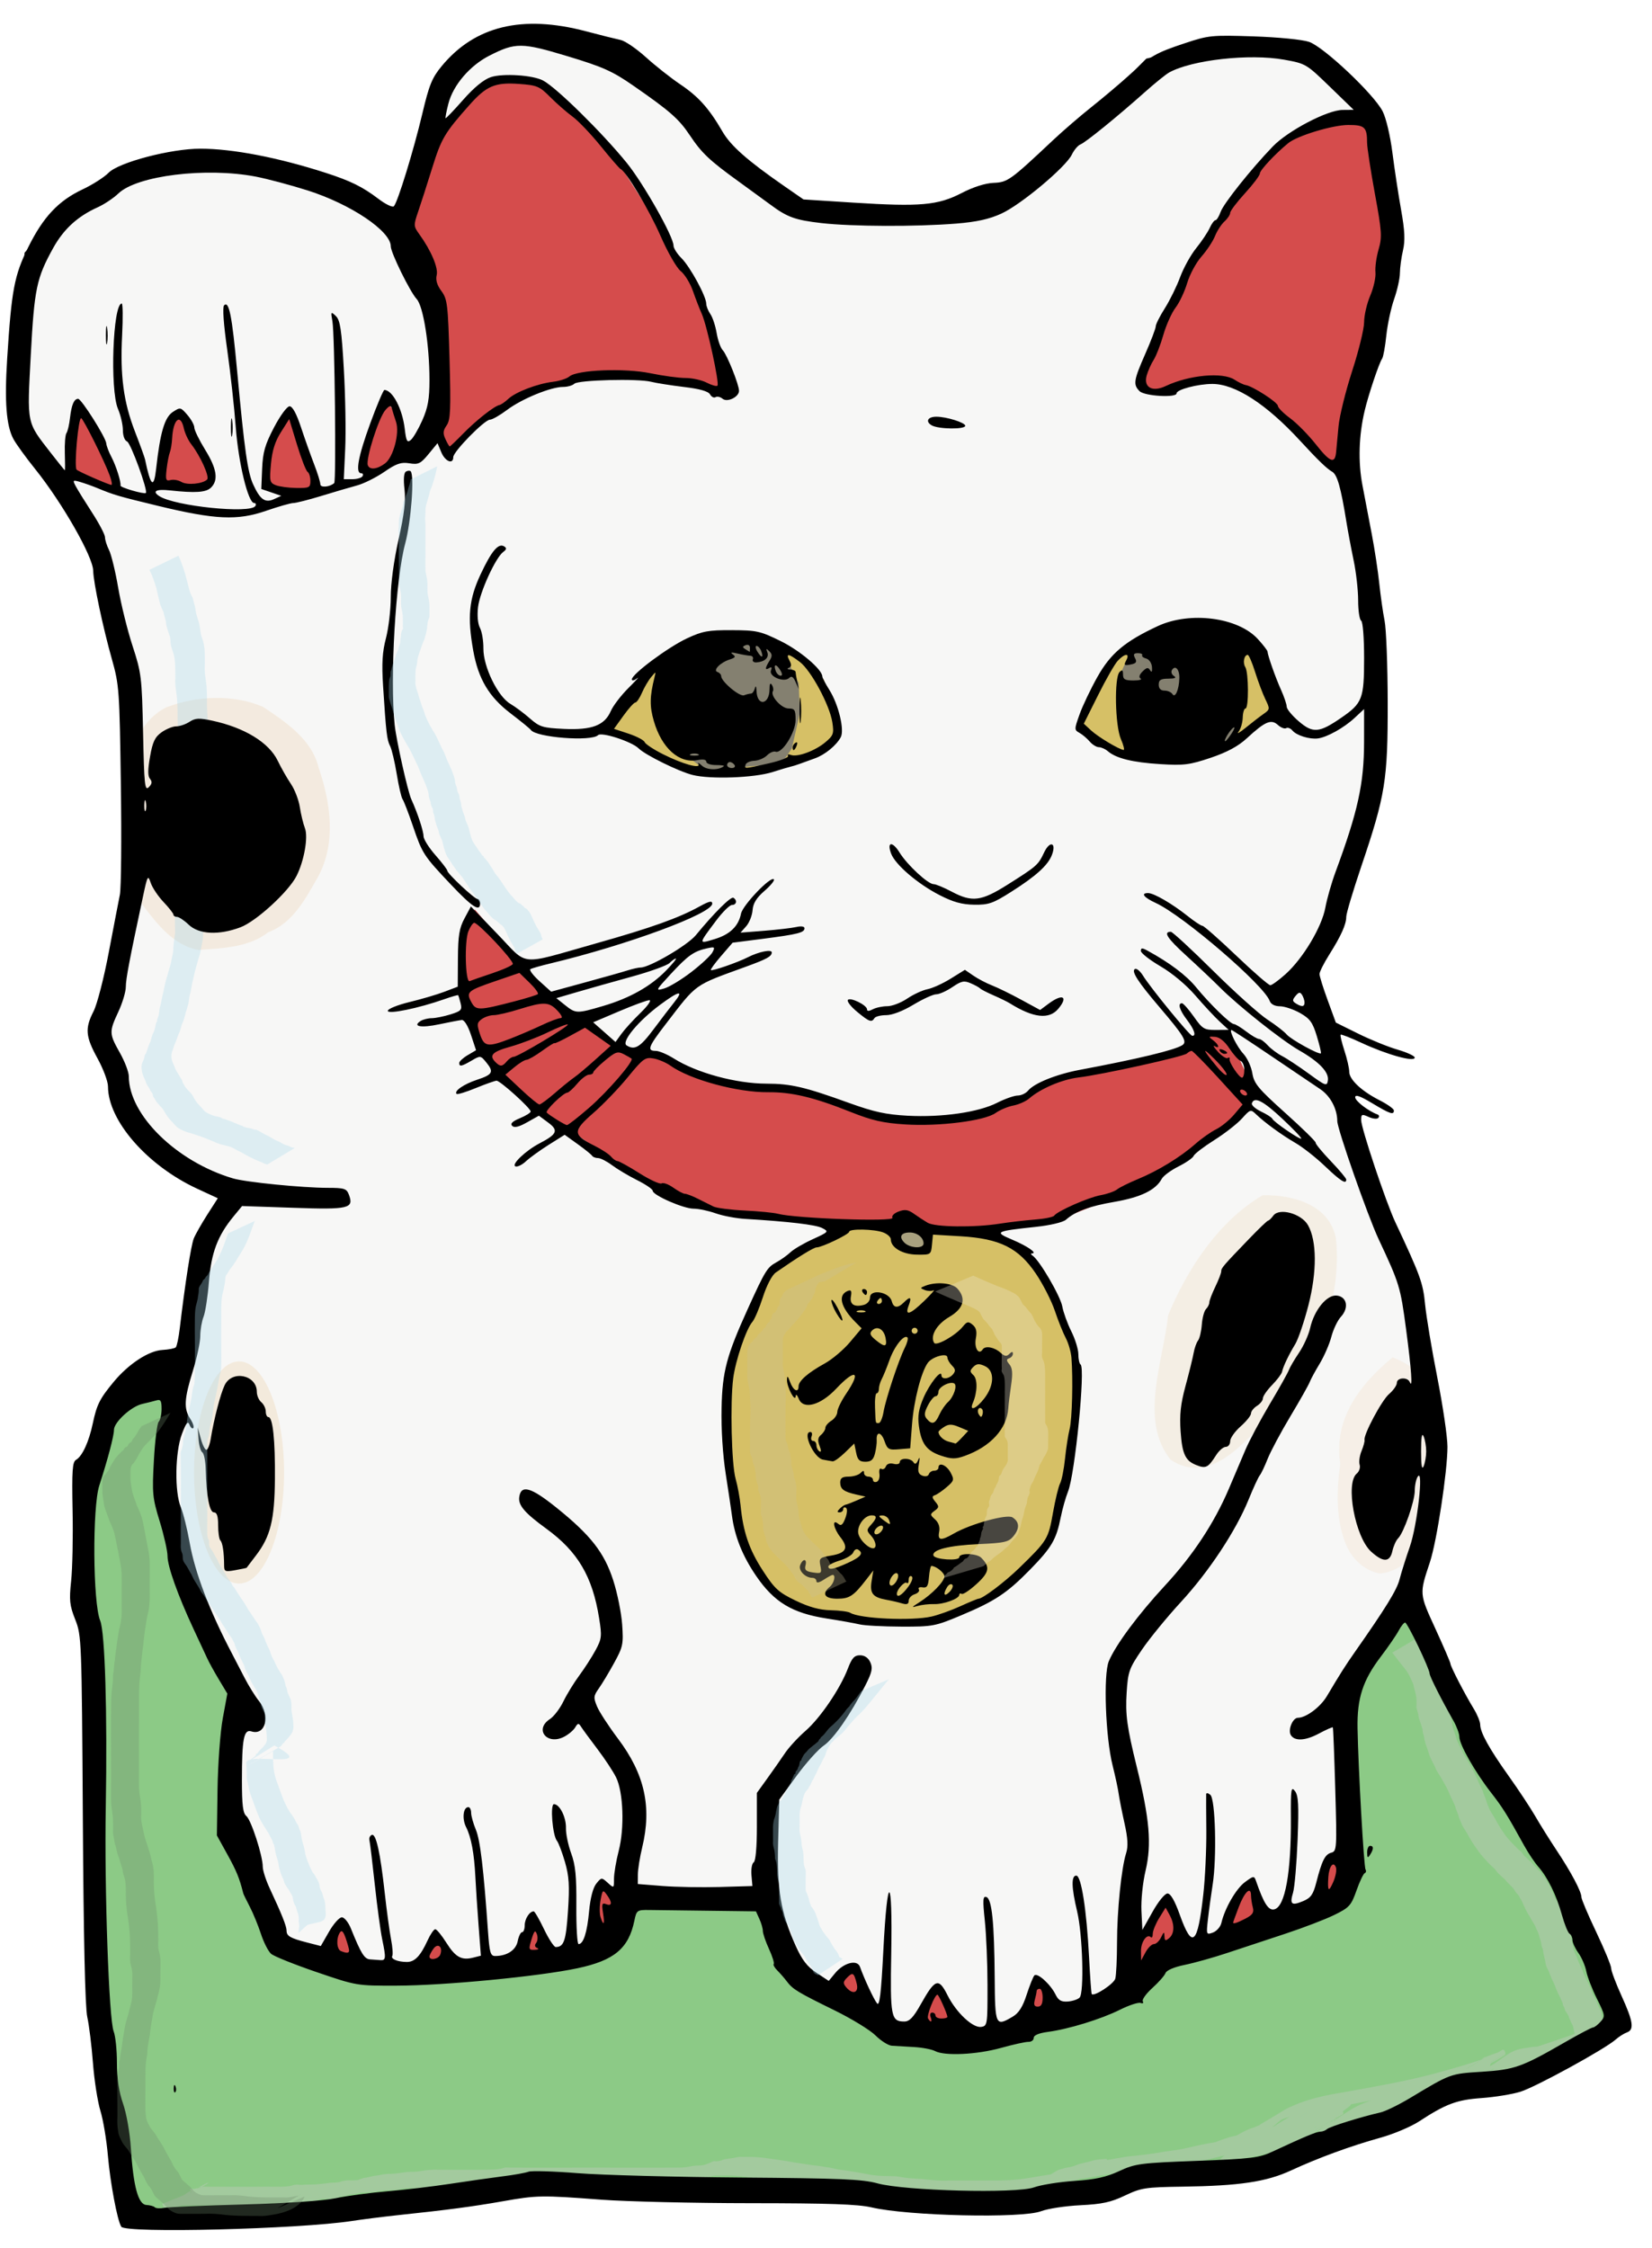 <?xml version="1.0"?>
<svg xmlns="http://www.w3.org/2000/svg" version="1.0" width="555" height="755" viewBox="0 0 555 755">
  <defs>
    <filter id="b" x="-.351" width="1.703" y="-.157" height="1.314" color-interpolation-filters="sRGB">
      <feGaussianBlur stdDeviation="4.754"/>
    </filter>
    <filter id="g" x="-.591" width="2.183" y="-.121" height="1.241" color-interpolation-filters="sRGB">
      <feGaussianBlur stdDeviation="12.017"/>
    </filter>
    <filter id="i" x="-.748" width="2.495" y="-.236" height="1.472" color-interpolation-filters="sRGB">
      <feGaussianBlur stdDeviation="16.107"/>
    </filter>
    <filter id="d" x="-.63" width="2.261" y="-.138" height="1.276" color-interpolation-filters="sRGB">
      <feGaussianBlur stdDeviation="12.057"/>
    </filter>
    <filter id="c" x="-.412" width="1.824" y="-.167" height="1.334" color-interpolation-filters="sRGB">
      <feGaussianBlur stdDeviation="5.191"/>
    </filter>
    <filter id="f" x="-.156" width="1.311" y="-.104" height="1.208" color-interpolation-filters="sRGB">
      <feGaussianBlur stdDeviation="3.973"/>
    </filter>
    <filter id="h" x="-.363" width="1.725" y="-.142" height="1.284" color-interpolation-filters="sRGB">
      <feGaussianBlur stdDeviation="5.881"/>
    </filter>
    <filter id="a" x="-.193" width="1.386" y="-.153" height="1.305" color-interpolation-filters="sRGB">
      <feGaussianBlur stdDeviation="5.382"/>
    </filter>
    <filter id="k" x="-.565" width="2.131" y="-.141" height="1.282" color-interpolation-filters="sRGB">
      <feGaussianBlur stdDeviation="6.267"/>
    </filter>
    <filter id="j" x="-.261" width="1.522" y="-.066" height="1.131" color-interpolation-filters="sRGB">
      <feGaussianBlur stdDeviation="3.166"/>
    </filter>
    <filter id="l" x="-.352" width="1.703" y="-.089" height="1.177" color-interpolation-filters="sRGB">
      <feGaussianBlur stdDeviation="9.964"/>
    </filter>
    <filter id="e" x="-.047" width="1.094" y="-.119" height="1.237" color-interpolation-filters="sRGB">
      <feGaussianBlur stdDeviation="9.468"/>
    </filter>
  </defs>
  <g transform="translate(2 7.99)">
    <path d="M129.742 443.88l-86.046 13.445-12.773 14.79-6.05 37.645 4.706 60.501 1.344 74.619 5.378 60.501 6.05 29.579 34.284 1.344 101.509-11.428 114.28 4.034 38.318 4.033 34.284-4.706 25.545-6.722 36.301-2.017 32.94-14.789 14.79-5.378 11.427-7.395 31.596-6.722 20.167-10.756 6.05-3.36-20.167-43.024-24.873-45.713-12.773-24.872-12.772-24.201-51.09-75.963-59.157-20.167-158.65 3.36z" fill="#8cca86" fill-rule="evenodd"/>
    <path d="M72.344 394.165l-10.818 41.919-9.465 45.976 6.085 30.425L76.4 558.46l-2.029 31.101 12.17 37.862 9.466 18.931 23.664 10.142 60.85-6.085 22.987-6.085 5.41-16.226 45.975.676 10.141 23.663 20.284 14.875 26.368 11.494 40.567-8.114 24.34-10.141 12.846-12.17 44.623-12.846 14.875-10.142 2.028-34.482-2.028-29.748 28.396-49.357 2.029-37.186-8.114-52.736-21.635-62.203-9.466-35.833-2.704-9.466 19.607-41.919 2.704-72.344-10.141-57.47 15.55-54.764-6.085-58.146L436.092 7.43 411.075 5.4l-27.72 6.761-15.55 15.551-26.369 25.016-19.607 8.113-45.976 3.381-25.692-11.494-22.988-29.073-36.51-20.283-27.044.676-16.227 12.17-9.465 24.34-6.085 27.72-8.79-6.76-29.749-13.523-39.89-1.352-31.777 14.198L6.76 77.07l-4.057 43.947 3.381 14.875 12.17 20.283 12.846 21.636 9.466 43.27.676 60.175-4.057 39.89-6.085 15.55 8.113 25.693 13.523 16.903 16.902 10.817z" fill="#f7f7f6" fill-rule="evenodd" stroke="#000"/>
    <path d="M42.351 250.947c-.534-8.697 3.566-17.358 11.538-21.374 10.198-3.89 22.313-4.454 32.447-.174 7.646 5.113 16.384 10.87 18.7 20.392 4.01 11.768 6.008 25.126-.126 36.593-4.163 7.279-8.422 15.621-16.738 18.707-6.681 5.204-15.537 5.39-23.534 5.98-10.327-2.012-16.067-12.047-22.187-19.6-2.735-9.273 5.203-19 .534-29.072-.117-3.866-.51-7.638-.634-11.452z" opacity=".549" fill="#eccea8" fill-rule="evenodd" filter="url(#a)"/>
    <path d="M465.862 447.913c-8.212 6.788-15.896 15.451-17.601 26.335-.49 3.104-.465 6.282.012 9.387-1.207 8.874-1.573 18.287 1.775 26.763 1.92 4.947 6.167 9.11 11.48 10.097 5.647-.46 10.664-4.32 12.79-9.543 3.563-8.044 3.41-17.027 5.163-25.515-.475-9.021 1.98-18.473-1.52-27.135-2.091-5.197-7.064-8.446-12.099-10.389z" opacity=".444" fill="#eccea8" fill-rule="evenodd" filter="url(#b)"/>
    <ellipse ry="37.309" rx="15.125" cy="486.567" cx="78.316" opacity=".573" fill="#eccea8" filter="url(#c)"/>
    <path transform="matrix(1.122 0 0 .975 6.026 10.53)" d="M46.271 172.43c.847 2.023 1.417 4.14 2.025 6.241.37 1.77.815 3.515 1.18 5.284.222 1.09.681 2.12 1.108 3.144.23 1.21.582 2.394.78 3.61.076 1.428.535 2.782.879 4.157.546 1.779.482 3.635.95 5.429.503 1.415.76 2.883.897 4.373.122 1.872.075 3.75.077 5.626-.11 1.907.15 3.79.388 5.677.22 1.901.23 3.816.27 5.727-.045 2.213.04 4.42.184 6.627.211 1.727.361 3.46.45 5.197.167 1.015.063 2.088.314 3.087.27 1.013.453 2.018.5 3.067.003 1.339-.034 2.677-.051 4.016-.004 1.404-.035 2.808-.014 4.212.002 1.374-.013 2.747-.006 4.12-.09 1.472.095 2.915.26 4.373.238 2.22.31 4.45.352 6.68-.02 1.867.145 3.724.163 5.59.01 1.404-.053 2.808-.074 4.212-.02 1.377.026 2.75-.179 4.113-.35 1.083-.425 2.216-.65 3.323-.293.928-.424 1.898-.478 2.867-.043 1.345-.38 2.659-.712 3.957-.41 1.725-.606 3.49-.772 5.252-.09 1.813-.003 3.627.015 5.44-.09 1.725-.346 3.436-.48 5.159.044 1.692-.392 3.315-.635 4.972-.209 1.647-.755 3.218-1.106 4.835a70.705 70.705 0 00-1.232 5.587c-.384 1.535-.515 3.11-.818 4.661-.364 1.143-.372 2.344-.565 3.518-.252.981-.448 1.986-.766 2.95-.273 1.163-.478 2.336-.871 3.467-.45 1.01-.63 2.106-.922 3.165a41.801 41.801 0 00-1.17 3.505c-.43 1.006-.707 2.06-1.011 3.108-.31.77-.398 1.575-.374 2.4.045 1.29.631 2.414 1.037 3.606.25 1.015.893 1.844 1.289 2.784.325.66.772 1.25.962 1.962.054.57.412.944.627 1.465.266.656.764 1.11 1.135 1.716.394.37.979 1.13 1.254 1.636.338.62.586 1.323.983 1.9.315.69.872 1.183 1.26 1.812.597.537.928 1.321 1.532 1.884.859.677 1.856 1.18 2.885 1.54.558.167 1.194.227 1.726.473.225.104.406.293.632.394.22.099.464.133.696.2l.687.31c1.557.514 2.951 1.482 4.5 1.985.847.722 1.986.672 2.978 1.033.407.316.972.246 1.418.413.247.093.448.277.68.402.802.472 1.527 1.057 2.382 1.473 1.105.642 2.075 1.461 3.246 1.974.216.12.438.226.647.356.555.346.672.531 1.246.781.595.26 1.085.352 1.651.695.467.33.96.412 1.505.5l-8.269 5.712a6.76 6.76 0 01-1.588-.744 35.804 35.804 0 01-3.535-1.804c-1.116-.61-2.123-1.394-3.244-1.997-.829-.448-1.583-1.01-2.423-1.442-.625-.298-1.343-.383-1.979-.671-1.048-.232-2.061-.581-2.992-1.128-1.5-.682-2.963-1.443-4.513-2.013-1.235-.497-2.462-.987-3.744-1.35-1.105-.504-2.246-1.01-3.124-1.875-.595-.652-1.053-1.4-1.654-2.042-.423-.6-.914-1.147-1.245-1.811-.402-.619-.71-1.316-1.05-1.975-.293-.58-.807-1.067-1.203-1.576-.41-.625-.957-1.142-1.213-1.855-.252-.556-.715-1.036-.755-1.662.035-.655-.667-1.19-.836-1.8-.335-.965-1.102-1.783-1.277-2.832-.456-1.25-1.048-2.449-1.163-3.796-.155-.896-.15-1.915.161-2.778.17-.445.354-.917.489-1.37.126-.426.099-.84.264-1.26.069-.174.199-.317.298-.476.395-1.174.7-2.377 1.114-3.54.499-1.011.496-2.178.95-3.216.526-1.054.678-2.203.907-3.34l.13-.6c.077-.136.189-.258.231-.409.046-.166.004-.346.027-.517.063-.481.322-.885.404-1.361.272-1.172.197-2.374.573-3.524.318-1.558.514-3.129.884-4.672.34-1.884.636-3.76 1.197-5.595.307-1.613.822-3.16 1.137-4.77.187-1.658.736-3.235.648-4.924.135-1.7.328-3.394.543-5.086-.04-1.84-.082-3.682-.04-5.521.087-1.802.32-3.613.684-5.381.257-1.257.67-2.497.725-3.782.067-1.028.119-2.062.374-3.067.424-1.047.246-2.2.734-3.234.257-1.321.277-2.63.249-3.977.025-1.405.051-2.81.116-4.213.012-1.868-.19-3.725-.117-5.595-.039-2.193-.09-4.39-.339-6.57-.198-1.488-.47-2.955-.349-4.465.007-1.371-.01-2.743-.005-4.115.024-1.409-.003-2.818.02-4.227.013-1.324.037-2.648.046-3.972a9.71 9.71 0 00-.42-2.851c-.285-1.08-.22-2.203-.35-3.304a69.666 69.666 0 00-.392-5.192c-.19-2.22-.22-4.446-.228-6.674-.011-1.876-.056-3.755-.243-5.622-.22-1.93-.53-3.852-.406-5.802.001-1.842-.005-3.685-.094-5.526-.103-1.439-.317-2.86-.789-4.23-.121-.45-.398-1.425-.46-1.875-.162-1.187-.012-2.429-.51-3.562-.344-1.404-.886-2.772-.948-4.23-.144-1.15-.58-2.211-.675-3.368-.477-1.071-.903-2.193-1.171-3.333-.39-1.745-.709-3.506-1.085-5.257-.594-2.056-1.113-4.15-2.043-6.09l8.702-4.887z" opacity=".573" fill="#a8d9ec" filter="url(#d)"/>
    <path d="M23.649 128.172l-1.352 21.96 13.176 6.08 2.703-.337-7.095-17.23zM308.307 403.63l-47.328-2.704-22.312-2.028-16.903-6.761-16.226-9.466-19.608-13.522-21.635-16.227-8.79-16.226-2.704-16.227v-15.55l4.733-7.438 20.283 23.664 13.522 12.846 4.733.676 7.437 8.79 8.114 3.38 9.465-.676 1.352 1.352 17.58 8.114 17.578 1.352 11.494 2.028 20.96 6.761 18.93 2.705 22.603-3.86 11.007-4.828 5.605-4.158 26.368-5.41 20.96-5.408 5.409-4.057 5.63-1.609 6.342 5.2 6.283 13.988-9.128 11.832-13.184 9.128-10.818 9.465-27.044 10.818-14.009 3.185-25.206 2.9zM142.66 133.862l5.408 9.466.676 2.028 8.112-9.465 12.172-8.79 19.607-7.437 10.142-2.704 16.226.676 17.58 3.38 10.14 3.38-3.38-14.874-10.141-25.692-7.438-12.17-16.902-26.368-12.847-14.198-8.113-9.466-8.79-3.38h-8.789l-6.085 3.38-8.79 6.761-5.408 5.409-5.409 8.79-8.79 29.748 9.466 20.96 2.705 22.988zM57.77 131.213l-4.392 9.797-2.702 14.19 7.094-.339 7.433.338 4.054-1.351-1.352-5.406-6.419-11.148zM458.108 31.55l-12.838-.337-12.838 6.419-8.108 6.419-11.486 14.189-7.095 11.148-8.446 14.865-8.446 14.527-5.743 16.217-2.703 5.743 3.04 1.689 7.096 1.351 13.85-4.054 8.109 1.014 9.122 4.392 11.824 9.46 5.743 8.445 9.122 6.419 6.08-25.676 10.474-41.554-.676-28.716zM95.27 131.213l-7.432 10.473-1.014 12.838 6.42 1.689 9.459.338 2.027-1.014-3.04-7.432-3.041-10.473zM127.703 126.483l-6.42 13.513-1.35 8.109 2.026 2.027 5.068-.676 6.419-5.405-1.014-7.095-1.689-6.419zM284.836 651.975l-9.25 8.865 31.605 15.032 25.053.385 36.23-10.407s15.804-10.406 17.345-11.948c1.542-1.542 67.066-26.21 67.066-26.21l.77-13.875-8.479 2.698-3.083 6.552-1.157 7.709-18.115 4.24-4.625-10.022-5.782 6.167-1.927 9.636-13.105 4.625-3.854-7.323-2.312-8.865-6.553 7.709-1.927 3.083-3.084 4.24-1.927 8.48-6.167 8.865-16.573 4.625-5.01-6.938-3.855-1.542-5.782 12.334-6.938 3.47-8.865.77-6.552-5.782-5.396-8.865-5.782 8.48-1.541 3.083h-4.625l-6.167-2.698-3.47-5.396-.385 1.157-2.312-4.626zM112.161 636.943l-6.167 14.646 15.032 3.084-4.24-8.48-2.698-7.708zM143.381 641.953s-7.323 13.105-5.781 13.105c1.542 0 14.646-2.312 14.646-2.312l-5.396-8.48zM177.3 637.714l-5.782 14.646 12.72-3.083-3.855-6.553z" fill="#d54c4c" fill-rule="evenodd"/>
    <path d="M474.92 541.697c1.278 1.982 2.791 3.794 4.269 5.627 1.204 1.632 2.1 3.42 2.853 5.295.366 1.64.935 3.224 1.203 4.884.158 1.072.097 2.159.106 3.238.124.996.513 1.885.623 2.898.206 1.119.682 2.165.985 3.258.379 1.183.54 2.405.82 3.614.186 1.76.894 3.382 1.43 5.051.424 1.703 1.382 3.21 2.139 4.782.528 1.38 1.469 2.517 2.173 3.807.82 1.479 1.67 2.93 2.356 4.48.682 1.683 1.508 3.307 2.28 4.952.289 1.163.868 2.217 1.21 3.357.282 1.053.774 2.006 1.167 3.017.62 1.113 1.355 2.155 1.964 3.275.8 1.474 1.63 2.94 2.645 4.278.946 1.515 2.162 2.775 3.376 4.068.739.726 1.447 1.509 2.28 2.13.621.423.895 1.35 1.465 1.749a42.858 42.858 0 011.606 1.542c.64.351 1.01.993 1.49 1.521.689.566 1.175 1.408 1.901 1.906.486.352.819 1.671 1.346 1.86.596.593 1.024 1.288 1.346 2.062.712.849.912 2.008 1.472 2.954.47.779.717 1.697 1.168 2.481.247.428.58.802.834 1.226.7 1.304 1.55 2.485 2.06 3.882.62 1.077.942 2.217 1.248 3.41.386 1.248.638 2.52.99 3.777.198 1.346.548 2.65.823 3.982.064 1.187.699 2.145 1.171 3.185a28.497 28.497 0 001.692 3.985c.536 1.285.966 2.6 1.662 3.808.436.952.943 1.852 1.29 2.84.216.777.605 1.478.81 2.278.156.035 1.01 1.637 1.134 1.877.194.715.552 1.359.806 2.052.39.65.717 1.336.887 2.077.118 1.035.457 2.02.646 3.043.162.926.22 1.868.234 2.806.124 1.181-.378 2.016-1.34 2.64-29.373 16.37 1.47-.788-1.354.67-3.341 1.727-6.538 3.718-9.843 5.512-.81.44-1.83.656-2.677 1.048-1.798.713-3.547 1.333-5.464 1.616-1.452.04-2.863.362-4.299.578-.248.022-.508-.014-.745.064-.196.065-.322.266-.51.35-.65.293-1.552.37-2.26.466-.157.01-.33-.043-.47.028-.136.069-.16.27-.287.354-.213.144-.704.156-.93.224-.388.118-.656.312-1.001.52-1.313.232-2.612.392-3.893.779-.162.037-.33.054-.485.11-.153.056-.28.175-.435.223-.607.184-1.186-.059-1.783.187-.81.249-1.647.384-2.488.463-.937.011-1.11.266-1.735-.537-.847-1.25.7-1.921 1.547-2.545 4.353-1.084 7.403-5.365 11.806-6.457 1.438-.357 2.931-.516 4.389-.777 3.515-.316 7.051-.233 10.577-.215.535.002 1.072.042 1.606.006.494-.032.978-.148 1.469-.21 1.41-.177 2.818-.119 4.071-.844-15.218 9.468-8.982 5.601-5.917 2.408.978-.939 1.89-1.945 2.787-2.961.11.195.368.553.154.795-.129.145-.383.064-.57.116-.326.09-.645.202-.966.31-.72.242-2.071.728-2.748.969-1.997.75-3.964 1.608-5.994 2.267-.804.262-1.635.438-2.44.7-1.619.527-3.205 1.152-4.816 1.703a104.578 104.578 0 00-11.27 4.175c16.679-8.362 7.843-5.446 5.523-2.618-.503.716-.931 1.43-1.61 2.007-.384.36-.831.658-1.287.92-3.182 1.83-6.351 3.679-9.556 5.466-2.92 1.628 11.752-6.357 8.701-4.989-3.335 1.496-6.373 3.583-9.56 5.374-1.175.223-1.735-.193-2.144-1.305-.184-1.139 0-2.268.374-3.345.244-.788.469-1.586.795-2.345.093.211.423.875.353 1.11-.112.373-1.363.762-1.026.566 4.216-2.454 20.152-11.463-1.858 1.005-2.72 1.377-5.734 1.938-8.557 3.03-1.55.77-3.33.937-4.928 1.546-.283.108-.536.282-.804.423l8.313-4.721c.105.28-24.662 13.9-1.566.902.159-.09-.277.239-.427.343-.103.073-.807.488-.936.565-.523.23-.828.698-1.318.984-3.206 1.87-6.469 3.642-9.637 5.575-.133.08 24.805-14.253-1.114.643-1.664.706-3.227 1.643-4.85 2.446-1.125.742-2.478.927-3.704 1.395-2.291.877.77 0-1.721.655-1.55.32-2.897 1.138-4.427 1.54-1.335.74-2.788 1.23-4.215 1.79-.245.077-.507.112-.736.23-.265.136-.47.37-.728.52-1.014.59-2.111.903-3.25 1.132-1.185.222-2.286.743-3.498.866-.546.228-1.213-.035-1.76.117-.108.03-.363.262-.27.2 3.017-1.989 6.027-3.988 9.04-5.982 1.966-3.316.348-.385-8.106 4.197-.321.174.595-.425.886-.645.366-.276.715-.573 1.086-.843 1.132-.824 1.565-1.059 2.772-1.805 4.373-1.527 7.924-4.942 12.183-6.82 2.247-.991 4.6-1.747 6.892-2.626 2.744-.921 5.36-2.184 8.117-3.065 1.553-.552 2.973-1.42 4.51-2.005 4.302-2.268-10.693 6.323-8.077 4.648 9.062-5.803 6.202-4.535 10.778-5.784 1.213-.186 2.411-.477 3.649-.584 1.653-.27 3.245-.727 4.862-1.15.227-.093.446-.205.68-.28.152-.047 1.535-.359 1.7-.408.754-.224 1.445-.541 2.21-.735.342-.193.743-.177 1.105-.297.476-.157.745-.448 1.231-.58l-8.834 5.029c3.15-2.558 7.462-4.314 10.66-6.39 2.826-1.833-5.839 3.359-8.759 5.038 3.17-1.852 6.452-3.524 9.509-5.556 2.806-1.866-5.842 3.363-8.756 5.056-.095.055.208-.076.297-.141.1-.074.151-.204.258-.267 3.146-1.882 6.502-3.435 9.489-5.561 2.716-1.934-5.783 3.32-8.674 4.98 4.52-3.057 8.68-5.421 13.699-6.9-22.193 12.623.754-.567 1.167-.792.794-.43 1.353 1.413.776 1.786-3.282 2.121-6.807 3.843-10.21 5.765-6.906 2.604-14.051 4.492-21.17 6.407-10.388 2.616-20.952 4.42-31.473 6.39-3.501.725-7.035 1.369-10.455 2.433-1.87.583-3.635 1.4-5.413 2.208-3.882 1.873-2.049 1.02 7.141-4.164 1.451-.819-1.493.95-1.974 1.395-.78.787-1.705 1.394-2.56 2.092-5.33 4.6-6.675 4.445-10.774 5.998-.723.274-1.29.661-2.043.874-1.382.341-2.609 1.128-3.984 1.468-.146.049-.299.08-.436.147-1.42.698.659-.126-.73.285-.112.033-.417.219-.315.16 2.963-1.708 11.57-7.241 8.897-5.107-2.837 2.266-6.265 3.671-9.398 5.507 14.91-9.19 10.141-6.83 7.518-3.708-.154-.16-.393-.36-.279-.645.217-.538 3.666-1.6 4.086-1.746 4.957-1.805 10.121-2.766 15.255-3.884 3.512-.762 7.125-1.338 10.317-3.068-2.81 1.606-5.617 3.213-8.427 4.817-.14.08.28-.161.417-.244.09-.054.184-.233.265-.167.16.13.204.369.237.572.09.556-.357.472-.772.598-3.993 1.52-7.963 3.097-11.967 4.6-7.299 2.386-14.711 4.438-22.183 6.204-2.218.597-4.43 1.186-6.614 1.892-.47.152-1.396.541-1.585.274-.257-.36-.288-.838-.432-1.257 4.155-2.365 8.637-5.653 13.321-7.465 1.037-.4 2.115-.686 3.158-1.07 3.148-.878 6.428-1.072 9.586-1.9 2.84-.649 5.426-1.4 7.963-2.848-2.594 1.472-5.18 2.96-7.783 4.417-.378.212.74-.452 1.108-.682 1.089-.682 2.134-1.466 3.24-2.115 3.33-1.95 6.687-3.855 10.03-5.782-17.204 10.238-3.417 1.376 2.747-1.511.838-.393 1.785-.643 2.658-.945 1.477-.52 3.052-.466 4.576-.71 1.692.058 3.335-.01 4.997-.334.95-.207 1.994.078 1.794 1.363-.065.413-1.003 1.038-1.21 1.201-3.849 3.055-8.361 5.066-12.65 7.452-1.624.903-3.286 1.702-4.983 2.454-3.676 1.582-7.488 2.86-11.302 4.072-3.317.813-6.64 1.725-10.028 2.178-1.25.315-2.904.457-3.938 1.281 3.005-2.028 5.949-4.149 9.013-6.086.155-.098.365.031.548.044.257.017.515.052.773.047 1.28-.024 2.53-.238 3.783-.48 3.412-.397 6.81-.938 10.086-1.983 1.401-.187 2.69-.78 4.029-1.173.387-.114.798-.14 1.182-.262.608-.194 1.177-.496 1.78-.706.237-.062.491-.077.71-.186.188-.094.663-.51.48-.408-2.902 1.626-5.75 3.345-8.644 4.983-1.01.571.903-.642 1.142-.855 2.882-3.706 7.54-5.758 11.852-7.463-20.273 11.564-.934.52 1.483-.804 2.82-1.545-11.166 6.384-8.383 4.772a932.062 932.062 0 019.785-5.584c.19-.107.787-.373.598-.264-2.878 1.67-5.78 3.3-8.67 4.948.088-.036.191-.171.265-.11.145.122.2.334.224.522.145 1.146-1.084 1.12-1.87 1.371-.498.159-.983.353-1.474.53-4.732 1.878-9.702 2.968-14.617 4.24-4.402 1.191-8.897 1.984-13.316 3.105-2.382.733-4.868 1.046-7.256 1.733-2.298.273-4.624.506-6.848 1.153-2.372.376-4.68 1.037-7.038 1.487-2.663.491-5.339.658-7.994 1.245-3.213.405-6.419.883-9.65 1.137-2.977.418-5.888 1.112-8.881 1.425-2.758.618-5.497 1.266-8.259 1.864-1.68.483-3.515.2-5.089.995-1.085-.045-1.882.793-2.818 1.044-.072.038-.282.16-.216.114 3.021-2.118 6.029-4.256 9.081-6.329.455-.309 1.025-.403 1.537-.605 1.035-.408 1.32-.545 2.37-1.005.46-.135.925-.252 1.379-.404.468-.156.917-.367 1.387-.519 1.634-.53 3.334-.78 4.97-1.315 1.516-.377 3.073-.468 4.626-.543 1.423 4.714.821 1.394-9.324 6.836-.286.153-.627.175-.93.296-2.456.98.328.114-2.538.922-.522.211-1.032.452-1.565.635-1.563.537-2.068.55-3.692.928-2.163.503-4.272 1.09-6.456 1.5-4.203.36-8.299 1.353-12.477 1.879-2.343.258-4.694.447-7.052.455-2.421-.009-4.843-.036-7.264-.057-3.43-.009-6.86-.006-10.29-.013-3.138.229-6.216-.348-9.33-.563-2.02.007-3.994-.192-5.984-.506a19.203 19.203 0 00-2.98-.294c-1.514.076-3.012-.148-4.518-.162-2.195-.213-4.373-.61-6.523-1.098-2.286-.385-4.576-.676-6.87-1.014-.84-.215-1.74-.203-2.58-.405-.571-.137-.846-.295-1.43-.283-.132.005-.265.031-.396.014-.802-.11-.334-.18-1.182-.409-.729-.197-1.598-.167-2.344-.206-2.599-.413-5.187-.933-7.803-1.244-2.581-.54-5.194-.827-7.805-1.19a42.341 42.341 0 00-4.939-.432 67.051 67.051 0 00-3.022.004c-.605-.002-1.211.012-1.817.002-.982-.01-1.904.348-2.886.489-1.164.109-2.264.189-3.297.78-.773.2-1.586.238-2.382.193-.857-.044-.196-.074-.64.36-.142.14-.725.143-1.098.421-.543.027-.996.402-1.488.548-.642.19-1.441.081-2.104.106-1.248-.208-2.38.312-3.58.485-.865.148-1.744.17-2.619.2-1.096-.014-2.192-.017-3.289-.029-1.95 0-3.9-.018-5.85-.026-2.592-.007-5.184.002-7.776-.004-2.192 0-4.383.017-6.574.019-1.236.003-2.471.01-3.707.029-.962 0-1.925-.012-2.887-.013-1.363-.004-2.726-.004-4.09-.004-1.82-.012-3.64-.008-5.46-.019-2.286.004-4.572-.01-6.859-.005a739.349 739.349 0 00-6.776.013c-1.4.008-2.802.013-4.204.016-.478.146-1.118-.162-1.582.012-.092.034-.138.139-.206.208l-.39.115c-1.336.315-2.72.293-4.085.337-1.926.037-3.853.034-5.779.023-2.445-.01-4.89-.02-7.334-.007-1.752-.005-3.504.022-5.256.022-1.143-.113-2.212.196-3.341.127-1.401.509-2.878.53-4.357.582-1.444-.114-2.817.176-4.23.405-1.282.216-2.577.283-3.874.309-1.54-.132-2.935.486-4.453.604-.253.022-.512.008-.759.068-.246.06-.46.218-.702.291-.826.25-1.711.347-2.566.437-1.06.584-1.479.742-2.705.774-.796.042-1.596 0-2.394-.004-1.023-.092-1.973.3-2.926.625-1.207.24-2.43.017-3.635.239-1.655.313-3.338.405-5.017.482-1.143.05-2.286.08-3.431.078-.342.363-1.205.097-1.71.03-.447.108-1.068-.203-1.492-.03-1.652.672 1.352.028-.894.425-1.155.292-2.38.253-3.567.271-1.024.017-2.047.021-3.07.017-.625-.007-1.25.008-1.875.004-.627.005-1.254-.007-1.881-.011a414.187 414.187 0 00-5.3-.027c-1.862-.002-3.724.006-5.587.01-1.44-.001-2.882.012-4.323.007-1.16.006-2.32 0-3.48.011-6.46.74 10.233-6.407 7.323-4.742-4.952 3.269-6.661 5.529-11.073 5.468-.709.012-1.418-.02-2.125.006l-.522-1.215 9.907-4.02-.722-1.043c.679.056 1.367-.014 2.046-.029 3.574-.41 10.183-6.473-7.451 4.707 3.501-2.53 6.942-5.686 11.224-5.385 1.15.012 2.3.005 3.45.011 1.434-.005 2.87.008 4.305.006 1.852.005 3.705.013 5.557.011 1.791.006 3.582-.01 5.373-.027.638-.005 1.276-.017 1.914-.01.617-.002 1.234.017 1.852.014 1.005 0 2.01.01 3.016-.02 1.16-.048 2.322-.114 3.434-.48.857-.313 1.765-.188 2.665-.12.566.04 1.07-.093 1.613-.098a77.04 77.04 0 003.343-.08 54.418 54.418 0 004.997-.546c1.183-.062 2.393.002 3.525-.406 1.033-.293 2.067-.47 3.147-.382.775.004 1.553.006 2.323-.094.931-.186 1.72-.718 2.679-.783 1.34-.21 2.628-.667 3.986-.76 1.51-.264 2.992-.644 4.542-.55a30.87 30.87 0 003.781-.407c1.427-.232 2.85-.303 4.295-.302 1.495-.088 2.933-.421 4.412-.567 1.11-.08 2.213-.176 3.33-.114 1.73 0 3.461.029 5.192.025 2.447.014 4.894.008 7.34 0 1.93-.012 3.86-.001 5.788-.08 1.345-.064 2.701-.15 3.986-.592.744-.222 1.56-.02 2.336-.071 1.387.003 2.775.008 4.162.015 2.247.014 4.494.02 6.74.013 2.292.006 4.582-.009 6.873-.005 1.836-.01 3.673-.007 5.51-.018 1.367 0 2.734 0 4.101-.004.975-.002 1.95-.013 2.924-.013 1.209.018 2.418.025 3.627.029 2.174.002 4.348.018 6.522.018 2.595-.006 5.19.003 7.786-.003 1.971-.007 3.943-.024 5.915-.02 1.108-.01 2.217.001 3.324-.052.84-.04 1.675-.128 2.497-.308 1.198-.295 2.41-.343 3.64-.356 1.194-.101 2.308-.476 3.381-1.008.344-.093.751-.403 1.078-.459.296-.05.644.11.948.04.727-.058 1.446-.16 2.107-.495 1.126-.318 2.282-.394 3.434-.586 1.006-.202 1.993-.464 3.03-.373.608-.011 1.216-.002 1.824-.01 1 .02 2 .024 2.999.075 1.65.096 3.287.314 4.92.568 2.597.362 5.188.724 7.764 1.21 2.615.383 5.222.836 7.847 1.133 1.359.116 2.654.47 4.007.587 1.304.273 2.59.647 3.925.784 2.32.28 4.613.695 6.918 1.077 2.132.418 4.27.85 6.446.927 1.53.087 3.056.101 4.587.124 1.012.068 2.012.248 3.011.421 1.945.31 3.897.37 5.86.495 3.071.284 6.125.725 9.222.538 3.435-.006 6.87 0 10.307.003 2.454-.012 4.91-.013 7.364-.036 2.285-.054 4.57-.165 6.839-.45 4.14-.567 8.231-1.43 12.386-1.898 3.968-.849 7.954-1.782 11.747-3.239 2.298-.836.467-.15 2.583-.993.315-.125 1.238-.54.948-.366-8.885 5.363-10.574 2.619-7.607 6.016-1.473.042-2.94.266-4.357.674-2.567.704-5.174 1.263-7.637 2.309-5.475 2.265-9.229 2.338 3.814-5.267.866-.525 1.875-.622 2.813-.968 1.685-.382 3.433-.402 5.11-.838 2.756-.588 5.49-1.28 8.27-1.748 2.976-.392 5.901-1.105 8.892-1.394 3.202-.307 6.4-.712 9.574-1.236 2.674-.534 5.39-.689 8.053-1.278 2.341-.489 4.66-1.082 7.011-1.525 2.275-.467 4.572-.77 6.855-1.173 2.394-.55 4.802-1.034 7.18-1.655 4.385-1.011 8.817-1.825 13.161-3.006 4.969-1.277 9.96-2.496 14.723-4.441.215-.077 3.223-1.298 3.463-1.278.732.061 1.547.831 1.063 1.547-3.18 1.832-6.354 3.678-9.543 5.497-.179.102-.737.372-.559.267 2.768-1.64 11.127-6.468 8.333-4.872-3.262 1.863-6.498 3.77-9.736 5.674-.49.287 25.28-14.694-1.502.802-3.576 1.934-.363.206 7.794-4.57.155-.091-.327.156-.477.256-.402.27-.736.647-1.143.911-.265.664-.414.827-1.016 1.182-4.693 2.77-6.658 4.804-10.75 6.062-2.264.808-4.597 1.41-6.921 2.012-3.342.878-6.733 1.454-10.158 1.891-1.356.209-2.685.419-4.062.328-.733-.048-1.623-.287-1.563-.34 2.581-2.32 5.434-4.317 8.152-6.476 1.308-.427 2.667-.692 4.028-.893 3.317-.574 6.613-1.292 9.843-2.25 3.792-1.253 7.606-2.495 11.235-4.172.571-.269 1.147-.528 1.713-.807.573-.283 1.136-.587 1.705-.878 4.423-2.26.978-.452-5.91 3.653-.41.244.837-.453 1.23-.722.337-.231.634-.516.951-.774.081-.061.962-.822 1.278-.768.243.04.758.418.531.513-.333.14-.757-.071-1.073.149-1.658.203-3.318.13-4.978.291-1.506.173-3.022.31-4.444.883-.868.317-1.71.646-2.54 1.057-.305.151-1.203.636-.911.461 2.846-1.696 21.294-12.435-1.815 1.03 2.645-1.552 5.266-3.145 7.935-4.657.373-.212-.687.515-1.044.754-.37.249-.763.46-1.135.707-3.994 2.642-8.192 4.85-12.333 7.337-2.57 1.26-5.322 1.978-8.105 2.62-3.162.663-6.408.964-9.488 1.979-.818.294-2.309.817-3.123 1.16-3.904 1.64-11.549 6.404 4.66-3.267-.256-.27-.582-.488-.768-.81-.044-.076.164-.062.248-.086.33-.098.664-.19.996-.283 2.138-.603 4.296-1.12 6.446-1.677 7.453-1.753 14.862-3.754 22.088-6.298 1.62-.618 4.36-1.653 6.004-2.322 2.11-.859 4.172-1.917 6.42-2.385.295-.023.597-.135.886-.069.248.057.477.222.641.417.665.789.486 1.043-.237 1.464-3.222 1.873-6.469 3.704-9.703 5.556-3.27 1.392-6.79 1.955-10.248 2.698-5.173 1.085-10.336 2.194-15.29 4.09-.771.291-3.861 1.792-4.712 1.333-.514-.278-.557-.71-.694-1.18 2.855-3.528 5.139-4.357 10.62-7.113-2.928 1.737-11.71 6.958-8.786 5.211 3.782-2.26 6.834-4.827 10.824-6.063a64.618 64.618 0 013.94-1.484c3.786-1.754 10.961-4.957-5.389 3.532.928-.537 1.733-1.3 2.587-1.955.258-.23.457-.52.716-.749a7.77 7.77 0 011.241-.866c9.45-5.515 6.458-4.136 10.909-6.123 4.989-2.11 10.262-3.24 15.595-4.132 10.5-1.899 21.039-3.68 31.364-6.412 7.277-2.009 14.61-3.984 21.572-6.942-2.628 1.558-5.375 2.932-7.883 4.676-.213.148.503.156.714.307.163.118.334.277.374.475.02.1-.33.24-.241.189 21.613-12.376.08-.157-1.265.603-4.146 1.432-11.99 5.355 4.573-3.39-1.867 1.076-22.385 12.939-.877.359.102-.06-.2.134-.275.227-.09.11-.09.297-.211.37-3.11 1.887-6.22 3.783-9.437 5.481-2.954 1.56 5.765-3.376 8.647-5.064-3.145 1.848-6.284 3.705-9.434 5.545-2.898 1.692 5.772-3.427 8.68-5.104.232-.134-.357.42-.594.547-.612.33-.159-.267-.538.38-4.729 2.737-7.272 5.08-11.792 6.232-1.522.513-3.071.928-4.608 1.395-1.634.422-3.274.824-4.951 1.04a40.22 40.22 0 00-3.605.75c-.367.104-1.78.884-1.113.498 18.103-10.462 4.638-2.575-1.464.715-1.48.692-2.962 1.385-4.513 1.906-2.683.948-5.302 2.07-7.987 3.014-1.705.636-3.421 1.248-5.1 1.954-3.352 1.41-10.284 5.39 3.953-2.685-.847.497-1.941 1.12-2.76 1.678-3.825 2.612-7.556 8.259-12.508 7.016 10.041-7.692 4.98-5.715 10.37-6.573 1.14-.304 2.26-.667 3.417-.897 1.624-.501 3.044-1.408 4.633-1.997 1.422-.583 2.85-1.154 4.276-1.726 1.463-.519 2.866-1.198 4.392-1.529 1.791-.682 3.64-1.227 5.315-2.182 1.615-.853 3.241-1.685 4.875-2.5-22.44 12.99.772-.453 1.124-.634 2.921-1.503-5.66 3.342-8.508 4.98-.573.33 1.684-.895 1.273-1.084 6.098-3.462 20.86-12.316 2.988-1.824 3.279-1.874 6.53-3.797 9.835-5.623.282-.156 1.553-.476 1.836-.559 1.3-.38 2.578-.832 3.85-1.297 2.873-.96 5.826-1.727 8.515-3.163-2.637 1.536-10.599 6.057-7.912 4.61 3.336-1.797 6.567-3.78 9.858-5.659.044-.025 1.012-.552 1.15-.523.573.119.747.675.975 1.099-.469.668-.678 1.4-.933 2.158-.242.951-.713 1.805-.612 2.832-.137.325.98-.11 1.153-.202-2.907 1.683-11.626 6.739-8.721 5.05 3.167-1.84 6.336-3.679 9.51-5.508 2.89-1.666-5.77 3.348-8.657 5.017-1.395.806 2.629-1.734 1.353-.77.647-.569 1.452-.957 1.655-1.857.443-.488.224-.208.633-.858 2.956-3.56 11.072-1.716 11.876-7.17 3.656-1.514 7.393-2.779 11.16-3.994 4.472-1.546 8.985-2.97 13.365-4.772.87-.304 3.773-1.549 4.706-1.18.727.288.733.608.975 1.211-.79 1.147-1.879 2.09-2.81 3.119-4.595 4.408-2.373 3.523-12.177 8.18-2.357.558-4.845.608-7.252.625-3.497-.024-7.018-.105-10.489.387-1.452.261-2.932.466-4.331.956-3.422 1.198-9.138 5.982 6.324-3.923-.37.277-.77.514-1.13.805-.535.434-.64.6-1.132.086.033-.364.844-.15 1.152-.273.818-.131 1.617-.352 2.429-.515.929-.031 1.76-.31 2.653-.554 1.26-.265 2.582-.372 3.75-.94.953-.37 1.88-.79 2.89-.914 1.177-.27 2.291-.733 3.503-.83 1.424-.215 2.842-.447 4.275-.59 1.832-.364 3.54-1.106 5.273-1.783l1.004-.404c.276-.102.554-.2.828-.308.294-.115 1.146-.524.875-.361-2.752 1.66-11.202 6.3-8.33 4.857 1.579-.793 22.573-13.02 1.323-.672.747-.387 1.837-.544 1.776-1.601-.016-.89-.014-1.785-.146-2.669-.159-1.023-.51-1.995-.655-3.015-.093-.71-.472-1.332-.816-1.95-.195-.67-.655-1.223-.743-1.927-.346-.748-.812-1.41-1.265-2.094-.162-.878-.394-1.054-.71-1.824-.047-.117-.032-.251-.048-.377-.262-.942-.778-1.744-1.13-2.653-.732-1.217-1.146-2.562-1.689-3.872-.648-1.323-1.275-2.62-1.738-4.02-.478-1.115-1.226-2.132-1.267-3.404-.24-1.32-.686-2.57-.793-3.915-.218-.866-.081-.418-.426-1.34-.204-.802-.21-1.663-.576-2.431-.322-1.164-.556-2.292-1.198-3.346-.446-1.337-1.29-2.46-1.938-3.702-.729-1.208-1.507-2.369-2.023-3.698-.6-.997-.835-2.18-1.592-3.089a3.925 3.925 0 00-1.116-1.622c-.497-.566-.808-1.275-1.295-1.844-.697-.659-1.33-1.384-2.021-2.05-.422-.534-.877-1.036-1.422-1.446-.539-.508-1.07-1.024-1.604-1.537-.486-.545-.867-1.172-1.41-1.67a27.184 27.184 0 01-2.315-2.28c-1.237-1.321-2.394-2.683-3.4-4.194a39.22 39.22 0 01-2.785-4.384c-.599-1.175-1.398-2.237-2.035-3.392-.37-1.054-.936-2.007-1.225-3.098-.259-1.114-.907-2.091-1.102-3.232-.698-1.688-1.573-3.283-2.257-4.974-.646-1.535-1.545-2.925-2.332-4.388-.7-1.309-1.697-2.442-2.19-3.858-.766-1.618-1.737-3.175-2.187-4.916-.55-1.693-1.302-3.339-1.515-5.118-.19-.908-.067-.44-.38-1.398-.15-.72-.114-1.474-.427-2.168-.304-1.157-.805-2.253-1.08-3.417-.074-1.068-.44-1.962-.702-2.991a31.48 31.48 0 00.008-3.113c-.16-1.598-.76-3.087-1.039-4.667-.728-1.772-1.508-3.502-2.65-5.055-1.505-1.858-2.99-3.732-4.41-5.656l9.156-5.365z" opacity=".698" fill="#bacab7" filter="url(#e)"/>
    <path d="M199.655 626.536l-3.084 15.032 5.782-2.698 4.625-8.865z" fill="#d54c4c" fill-rule="evenodd"/>
    <path d="M296.399 404.14l-16.188-.77-6.553 5.781-15.803 9.25-4.24 4.24-3.854 10.407-5.396 13.49-3.083 16.574 3.854 34.69 3.854 16.958 11.178 13.876 8.48 3.854 14.26 3.47 25.825 1.155 15.032-5.396 15.802-10.02 8.865-7.324 3.084-9.25 6.938-27.752 1.927-22.74-2.698-12.72-5.01-11.948-5.782-11.178-6.167-7.708-9.636-5.011-18.116-1.542-3.854.771.77 4.24-.77 2.312h-5.396l-5.01-2.698-.772-3.469zM241.667 205.257l-23.511 9.636-7.709 8.865-8.48 12.719 3.855 2.313 4.24 1.541 12.333 7.323 10.793 3.47 21.97-1.542 13.875-3.084 8.865-6.167 2.313-3.083-5.397-16.96-6.937-7.708-6.553-4.625-10.406-3.084-6.938-1.156zM402.008 201.402l-24.283 6.553-11.177 14.26-5.396 13.876 6.552 5.397 9.25 4.24 21.97 1.541 12.72-5.781 8.094-5.782 6.167-3.469-5.397-12.334-1.156-6.938-1.542-1.541-10.02 1.156z" fill="#d6c066" fill-rule="evenodd"/>
    <path d="M221.24 218.747l4.239 18.886 3.469 8.48 4.625 3.469 2.313 1.156 24.667-2.313 3.47-5.01 2.697-11.949-.385-10.021-4.625-9.25L254 208.34l-12.334-3.469-16.959 9.636zM380.038 207.184l-4.24 8.094-2.312 5.01 13.104 21.97 18.116 2.698 6.552-3.468 3.469-11.178-1.927-16.96-13.49-7.322-20.428.77z" fill="#848070" fill-rule="evenodd"/>
    <path d="M302.951 401.057l-5.781 3.47 2.698 5.395 4.24 1.927 5.395-.77-.385-3.47-1.927-3.083z" fill="#a9a17f" fill-rule="evenodd"/>
    <path d="M422.167 393.462c-14.842 8.72-25.311 24.804-31.722 40.259-1.632 15.415-9.84 35.423.84 48.574 13.46 8.878 24.926-6.186 33.499-14.889 14.587-15.76 24.225-37.626 22.056-59.28-1.992-11.489-14.644-14.962-24.673-14.664z" opacity=".465" fill="#eccea8" fill-rule="evenodd" filter="url(#f)"/>
    <path d="M38.743 739.89c-1.35-2.17-3.7-14.71-4.5-23.93-.45-5.22-1.58-11.97-2.51-15-.93-3.02-2.06-10.22-2.5-16-.44-5.77-1.3-12.75-1.91-15.5-.73-3.26-1.25-26.39-1.49-66.5-.38-60.34-.43-61.6-2.56-67-1.89-4.79-2.07-6.47-1.37-13 .44-4.12.66-14.76.48-23.64-.26-13.38-.06-16.29 1.16-17 2.11-1.23 4.32-6.03 5.62-12.19 1.35-6.37 2.33-8.32 7.03-14 5.01-6.04 11.77-10.47 16.39-10.72 2.09-.12 4.1-.51 4.47-.88.36-.37.97-3.24 1.34-6.37 1.76-14.93 3.79-27.93 4.71-30.2.56-1.37 2.61-4.97 4.54-8l3.53-5.5-6.94-3.21c-16.79-7.78-29.95-22.86-29.95-34.33 0-1.66-1.58-5.89-3.5-9.39-4.07-7.41-4.3-10.09-1.35-15.86 1.19-2.31 3.48-11.18 5.09-19.71 1.62-8.52 3.3-17.26 3.74-19.41.45-2.14.6-18.79.34-37-.44-31.68-.57-33.47-3-42.09-3.02-10.68-6.24-25.9-6.29-29.72-.05-4.74-10.42-22.9-19.569-34.28-3.095-3.85-6.352-8.35-7.238-10-2.399-4.47-3.022-12.49-2.098-27 1.477-23.15 2.379-27.92 7.07-37.4 5.055-10.21 10.145-15.62 18.305-19.46 3.3-1.55 7.23-4.07 8.73-5.59 3.46-3.5 20.98-8.08 30.84-8.06 10.81.02 26.03 2.95 41.93 8.07 8.44 2.72 12.46 4.69 17.84 8.77 2.42 1.84 4.75 2.96 5.2 2.5 1.28-1.33 6.66-18.85 9.57-31.14 2.27-9.61 3.25-12.01 6.5-15.94 11.14-13.48 27.06-17.33 48.39-11.71 4.95 1.31 10.22 2.62 11.7 2.93 1.49.3 5.31 2.91 8.5 5.79 3.19 2.89 8.4 7 11.58 9.14 6.11 4.11 9.67 8.09 14.16 15.85 2.76 4.77 8.38 9.73 20.64 18.23l6.58 4.56 16.92 1.08c22.25 1.42 28.24.89 36.18-3.22 3.91-2.03 7.94-3.31 10.73-3.43 4.77-.2 5.59-.79 20.01-14.35 3.3-3.1 9.11-8.11 12.91-11.13 3.8-3.02 9.43-7.76 12.5-10.54 7.35-6.64 9.06-7.63 18.92-10.9 7.95-2.64 8.98-2.74 23-2.28 8.33.28 16.4 1.07 18.67 1.84 4.92 1.66 21.79 17.58 24.73 23.34 1.15 2.26 2.56 8.23 3.29 14 .71 5.53 2.02 14.16 2.92 19.18 1.23 6.91 1.38 10.19.62 13.5-.56 2.4-1.02 5.84-1.04 7.65-.01 1.8-.88 5.73-1.94 8.73-1.05 3-2.23 8.5-2.62 12.22-.39 3.73-1.02 7.22-1.41 7.77-1.01 1.42-4.61 12.16-5.87 17.5-1.97 8.32-2.23 17.17-.76 24.95.79 4.15 2.22 11.6 3.16 16.55.95 4.95 2.08 12.38 2.51 16.5.43 4.13 1.23 9.75 1.78 12.5.56 2.75 1.03 15.13 1.05 27.5.04 26.08-.77 31.11-8.93 55.21-2.74 8.12-4.99 15.65-4.99 16.73 0 2.57-1.7 6.36-5.73 12.76-1.8 2.86-3.27 5.79-3.26 6.5 0 .72 1.24 4.68 2.75 8.8l2.74 7.5 7.5 3.71c4.12 2.04 10.09 4.47 13.25 5.38 3.16.92 5.75 2.12 5.75 2.66 0 1.63-9.27-.94-18-5-3.58-1.67-6.67-2.87-6.88-2.68-.21.2.36 2.59 1.25 5.33.9 2.74 1.63 5.93 1.63 7.09 0 2.65 4.1 6.51 10.25 9.63 2.61 1.33 4.75 2.86 4.75 3.4 0 1.6-1.31 1.16-7.31-2.45-4.04-2.43-5.69-3-5.69-1.98 0 1.24 4.41 4.64 7.5 5.77.55.2.66.73.25 1.17-.41.44-1.87.28-3.25-.35-2.25-1.02-2.5-.92-2.5 1.04 0 2.72 8.3 27.55 11.46 34.28 8.44 17.98 9.33 20.44 10.02 27.61.39 4.07 2.25 15.16 4.12 24.66s3.4 19.94 3.4 23.2c0 8.24-3.58 31.75-5.89 38.73-3.58 10.78-3.6 10.54 1.85 22.41 2.77 6.04 5.04 11.31 5.04 11.71 0 .9 4.9 10.37 7.85 15.18 1.18 1.93 2.14 4.31 2.15 5.29 0 2.63 3.08 8.17 9.66 17.39 3.21 4.5 7.19 10.52 8.84 13.37 1.65 2.86 4.89 8.03 7.19 11.49 4.85 7.3 8.31 13.82 8.31 15.67 0 .72 2.25 6.02 5 11.79s5 11.23 5 12.12c0 .9 1.58 5.09 3.5 9.31 3.92 8.6 4.31 11.35 1.75 12.25-.96.34-2.65 1.42-3.75 2.39-3.59 3.19-26.87 15.94-32 17.52-2.75.85-8.6 1.8-13 2.12-8.38.59-12.01 1.95-21 7.82-2.75 1.8-8.6 4.27-13 5.49-9.93 2.75-21 6.81-30.07 11.01-8.26 3.82-17.32 5.17-36.43 5.44-12.51.18-13.93.4-19.38 3-4.72 2.24-7.67 2.88-15 3.24-5.01.25-10.92 1.15-13.12 2-6.38 2.48-44.61 1.62-57-1.28-4.53-1.06-14.48-1.4-40.67-1.41-19.07-.01-41.57-.54-50-1.17-20.28-1.53-21.68-1.51-33.33.55-10.05 1.77-18.35 2.87-35 4.63-4.95.53-11.92 1.41-15.5 1.96-17.84 2.75-76.14 4.21-77.54 1.94zm41.04-7.48c14.52-.39 26.76-1.22 31-2.1 3.85-.8 11.72-1.85 17.5-2.34 5.78-.49 15.22-1.61 21-2.5 5.78-.88 13.65-2 17.5-2.49 3.85-.48 7.8-1.19 8.78-1.57.97-.37 8.4-.16 16.5.49 8.09.64 32.72 1.3 54.72 1.47 33.49.25 40.98.56 46 1.95 9.16 2.53 46.61 3.49 52.6 1.35 2.42-.87 8.54-1.84 13.6-2.17 6.98-.46 10.6-1.25 15-3.29 5.45-2.52 7.02-2.73 26.17-3.45 18.49-.7 20.84-.99 25.5-3.17 10.47-4.89 14.64-6.63 15.92-6.63.72 0 1.74-.39 2.26-.87.9-.83 11.53-4.13 17.95-5.59 1.65-.37 6.15-2.57 10-4.88 13.61-8.18 13.42-8.11 24-8.78 11.03-.7 13.41-1.54 27.8-9.82 4.83-2.78 9.15-5.06 9.59-5.06.44 0 1.57-.85 2.52-1.9 1.64-1.81 1.58-2.19-1.2-7.75-1.6-3.22-3.2-7.35-3.56-9.18-.35-1.84-1.54-4.61-2.64-6.16-1.11-1.55-2.01-3.51-2.01-4.35 0-.85-.44-1.82-.99-2.15-.54-.34-1.69-3.18-2.56-6.31-1.8-6.55-4.77-12.6-7.94-16.2-1.21-1.37-3.32-4.52-4.69-7-5.9-10.68-7.22-12.79-11.27-18-5.35-6.9-10.55-16.06-10.55-18.6 0-1.06-.9-3.5-1.99-5.41-3.96-6.93-8.01-14.95-8.01-15.87 0-1.59-7.46-17.11-8.22-17.11-.4-.01-1.39 1.23-2.19 2.74-.8 1.51-3.51 5.45-6.02 8.75-6.02 7.94-7.96 13.93-7.78 24.03.25 13.5 2.12 46.51 2.69 47.43.29.48.17 1.02-.28 1.21-.45.18-1.69 2.81-2.76 5.83-1.78 5.04-2.4 5.73-7.44 8.2-3.02 1.49-10.45 4.33-16.5 6.33-6.05 1.99-14.82 4.89-19.5 6.45-4.68 1.56-11.12 3.36-14.31 4.01-3.53.72-6.06 1.8-6.42 2.75-.33.86-2.32 3.12-4.43 5.02-2.1 1.9-3.54 3.92-3.19 4.48.35.57.01.8-.76.53-.76-.27-3.88.76-6.93 2.28-6.33 3.16-17.26 6.52-24.21 7.44-3.06.41-4.75 1.12-4.75 2.01 0 .76-.79 1.36-1.75 1.33-.96-.03-5.13.89-9.25 2.04-8.13 2.26-18.93 2.77-22.14 1.06-1.1-.59-4.33-1.2-7.18-1.36-2.85-.15-6.15-.35-7.33-.43-1.18-.07-3.66-1.63-5.5-3.46-1.84-1.83-8.07-5.64-13.85-8.47-12.27-6.02-13.97-7.05-15.92-9.65-.8-1.07-2.24-2.72-3.19-3.67-.95-.95-1.5-1.94-1.24-2.21.27-.27-.44-2.53-1.58-5.03-1.14-2.5-2.07-5.22-2.07-6.05 0-.83-.52-2.65-1.16-4.05l-1.16-2.55-15.84-.2c-8.71-.12-17.73-.23-20.05-.25-4.05-.05-4.23.09-4.96 3.63-1.93 9.28-6.75 13.31-19.08 15.93-12.92 2.75-44.66 5.81-60.74 5.85-13.47.04-13.52.03-27-4.58-7.43-2.54-14.28-5.29-15.22-6.12-.94-.82-2.46-3.8-3.39-6.63-.92-2.82-2.6-6.93-3.74-9.13-1.14-2.2-2.13-4.22-2.2-4.5-1.31-5.18-2.27-7.53-5.29-13l-3.59-6.5.22-15.5c.13-8.58.91-19.21 1.76-23.82l1.53-8.31-2.81-4.69c-1.55-2.57-3.33-5.8-3.96-7.18-.64-1.37-2.73-5.87-4.66-10-5.22-11.22-8.66-20.86-8.66-24.32 0-1.69-1.18-6.92-2.62-11.63-2.44-7.95-2.58-9.4-1.96-20.54.36-6.6 1.09-12.42 1.62-12.95.53-.53.96-2.47.96-4.33 0-2.74-.33-3.27-1.75-2.84-.96.28-3.1.82-4.75 1.19-3.71.83-9.5 6.15-9.5 8.71 0 2.03-2.03 9.73-4.93 18.71-2.36 7.31-2.15 39.49.3 45.36 1.62 3.86 2.43 30.98 1.88 62.64-.49 27.64 1.05 71.21 2.65 75.32.61 1.54 1.1 6.31 1.1 10.59 0 5.27.66 9.68 2.06 13.68 1.16 3.33 2.3 9.85 2.62 14.91.82 12.89 2.47 18.97 5.22 19.12 1.19.06 2.46.41 2.83.78.37.37 1.82.45 3.22.18 1.4-.26 13.35-.77 26.55-1.13zm-23.42-39.03c.05-1.17.28-1.4.6-.61.29.73.26 1.59-.08 1.92-.33.33-.56-.26-.52-1.31zm400.94-79.17c-.01-1.24.43-2.25.98-2.25 1.25 0 1.25 1.06 0 3-.78 1.21-.97 1.07-.98-.75zm-127.54 44.75c-.01-7.42-.42-17.27-.91-21.88-.74-7.03-.65-8.31.52-7.93 1.85.61 2.66 8.47 2.8 27.06.12 16.21.27 16.54 6.09 13.1 1.98-1.17 3.33-3.28 4.61-7.25 1-3.08 2.17-6.02 2.6-6.54.95-1.13 5.41 2.86 7.16 6.41.94 1.93 1.92 2.48 4.1 2.32 1.58-.12 3.36-.71 3.96-1.31 1.59-1.61 1.03-21.2-.83-28.98-1.91-8.02-2.01-12-.28-12 1.67 0 3.47 11.49 4.3 27.5.34 6.6.74 12.13.89 12.29.83.91 7.44-3.42 7.92-5.19.31-1.15.57-6.61.58-12.13.01-10.78 1.47-25.06 3.07-30.05.71-2.23.56-4.98-.56-10-.85-3.8-1.73-8.27-1.96-9.92-.22-1.65-1.14-5.92-2.04-9.5-2.39-9.51-3.15-30.52-1.27-35 2.33-5.55 9.91-15.75 18.94-25.5 9.32-10.06 16.46-20.89 21.35-32.33 1.8-4.22 4.32-10.14 5.6-13.17 1.28-3.02 4.95-9.91 8.15-15.3 3.21-5.39 6.11-10.56 6.45-11.5.34-.93 1.88-3.56 3.42-5.83 1.54-2.28 3.22-6 3.73-8.28 1.37-6.09 5.64-11.28 8.97-10.9 3.43.4 4.13 4.14 1.33 7.16-1.09 1.18-2.52 4.18-3.17 6.65-.65 2.48-2.41 6.53-3.9 9-1.5 2.48-3.02 5.28-3.38 6.23-.35.95-3.27 6.13-6.49 11.5s-6.65 11.8-7.63 14.27c-.98 2.48-2.17 4.98-2.65 5.56-.49.58-2.18 4.26-3.77 8.16-4.27 10.5-13.32 24.18-22.76 34.42-4.59 4.98-10.45 12.14-13.03 15.92-4.35 6.37-4.72 7.4-5.17 14.49-.47 7.32.11 11.62 3.4 24.95 4.31 17.42 5.04 25.98 2.97 34.78-.97 4.09-1.57 9.98-1.4 13.6l.31 6.37 3.44-6.12c1.93-3.45 4.12-6.13 5.01-6.13 1.04 0 2.43 2.41 4.14 7.2 4.17 11.65 5.98 10.09 7.88-6.84.61-5.42 1.07-15.03 1.02-21.36-.06-6.32-.08-11.89-.05-12.37.04-.48.66-.38 1.39.23 1.71 1.42 2.22 21.08.78 30.21-.55 3.54-1.27 8.78-1.59 11.66-.57 5.12-.53 5.21 1.7 4.39 1.25-.47 2.53-1.92 2.83-3.23 1.13-4.9 4.94-11.51 7.91-13.7 2.86-2.12 3.11-2.15 3.69-.48 2.67 7.71 4.23 10.13 6.22 9.61 3.59-.93 5.65-12.38 5.53-30.71-.07-9.67.09-10.67 1.37-9 1.16 1.53 1.33 4.67.88 16.39-.31 7.98-1 15.96-1.53 17.74-1.18 3.94-.52 4.47 3.48 2.79 2.49-1.05 3.31-2.22 4.32-6.16 1.9-7.43 2.95-9.52 5.05-10.07 1.85-.49 1.91-1.35 1.34-21.15-.32-11.36-.69-20.78-.82-20.94-.13-.16-2.31.81-4.84 2.16-4.41 2.34-7.98 2.52-9.26.45-1.07-1.72.6-5.82 2.38-5.83 2.74-.01 7.55-3.6 9.73-7.28 4.48-7.54 6.15-10.18 9.24-14.59 10.58-15.07 14.26-21.06 15.17-24.62.56-2.2 2.11-7.15 3.46-11 2.49-7.14 4.69-26.61 2.64-23.5-.54.83-.99 2.95-.99 4.71-.02 3.63-3.68 14.09-5.6 16.01-.69.69-1.55 2.61-1.92 4.27-.84 3.83-3.09 3.89-7.16.18-5.38-4.92-8.7-22.96-4.82-26.19.84-.69 1.28-2.04.98-2.99-.3-.95-.02-3.02.64-4.61.65-1.58 1.1-3.24 1-3.68-.39-1.77 5.78-13.34 8.24-15.44 1.44-1.24 2.62-2.92 2.62-3.75 0-1.82 3.62-2.03 4.34-.26 1.03 2.57.56-4.17-1.24-17.75-1.9-14.28-2.21-15.29-9.23-30.27-3.65-7.79-13.86-36.96-13.88-39.63-.02-4.13-2.33-8.47-5.74-10.75l-16.56-11.18c-7.04-4.77-13-8.67-13.22-8.67-.99 0 1.86 5.72 3.99 8 1.28 1.38 2.63 4.3 2.99 6.5.57 3.5 1.96 5.17 11.07 13.35 5.73 5.13 10.32 9.63 10.21 10-.11.36 2.15 3.11 5.03 6.12 2.88 3.01 5.24 5.82 5.24 6.25 0 1.71-1.85.55-7.12-4.47-3.03-2.89-7.45-6.37-9.83-7.75-4.71-2.73-10.5-6.94-13.38-9.73-1.75-1.7-1.94-1.64-4.68 1.42-1.58 1.76-5.77 5.04-9.33 7.28-3.56 2.25-6.68 4.64-6.94 5.32-.26.68-2.56 2.27-5.1 3.54-2.54 1.27-5.07 3.15-5.62 4.17-2 3.73-7.01 6.17-15.76 7.69-8.6 1.48-13.14 3.15-16.43 6.04-.97.84-5.26 1.86-10 2.37-13.79 1.48-14.2 1.69-8.05 4.3 5.11 2.16 8.62 4.58 6.69 4.62-.52 0-.44.34.17.75 2.29 1.49 9.36 13.59 9.99 17.1.37 2 1.73 5.75 3.03 8.35 1.3 2.59 2.36 6.05 2.36 7.69 0 1.63.34 3.18.75 3.44 1.67 1.03-1.88 36.86-4.22 42.65-.78 1.93-1.9 5.89-2.48 8.8-1.46 7.33-3.05 10.04-10.28 17.43-7.74 7.91-11.79 10.59-23.27 15.4-8.6 3.61-9.49 3.78-20 3.74-6.05-.02-12.35-.35-14-.75-1.65-.39-6.64-1.29-11.09-1.98-11.54-1.81-17.61-5.46-23.63-14.25-4.61-6.72-7.25-13.31-8.17-20.39-.25-1.92-1.19-8.22-2.09-13.99-.99-6.35-1.54-15.05-1.39-22 .26-12.33 1.67-17.63 8.88-33.51 5.73-12.6 6.46-13.79 9.4-15.41 1.6-.87 3.78-2.42 4.85-3.44 1.07-1.02 4.44-3 7.49-4.39 5.42-2.48 5.5-2.57 3.15-3.77-2.18-1.11-11.24-2.18-25.9-3.06-3.02-.18-7.47-1.02-9.88-1.88-2.4-.85-5.73-1.55-7.4-1.55-3.38 0-13.72-4.53-13.72-6.01 0-.53-2.36-2.14-5.25-3.58-2.89-1.45-6.68-3.71-8.43-5.02-1.75-1.31-3.87-2.39-4.69-2.39-.83 0-1.73-.35-1.99-.77-.26-.42-2.44-2.19-4.85-3.91l-4.37-3.14-5.36 3.37c-2.95 1.86-6.38 4.35-7.64 5.52-1.25 1.18-2.83 1.96-3.51 1.73-1.61-.53 3.39-5.31 8.16-7.79 5.86-3.06 6.36-4.31 2.79-6.95l-3.1-2.29-3.97 2.23c-2.75 1.55-4.28 1.91-5.01 1.18-.72-.72.06-1.51 2.59-2.56 2-.83 3.63-1.85 3.63-2.26 0-1.11-10.25-10.36-11.46-10.34-.57.02-3.72 1.13-6.99 2.47-3.27 1.35-6.17 2.23-6.44 1.96-.94-.95 2.42-3.28 6.85-4.74 5.29-1.75 5.75-2.61 3.15-5.81-1.91-2.35-2.01-2.37-4.93-.65-3.4 1.99-4.18 2.14-4.18.81 0-.52 1.27-1.7 2.82-2.61l2.83-1.67-1.7-5.14c-1.01-3.05-2.26-5.09-3.08-5.01-.75.07-4.17.72-7.59 1.44-6.09 1.29-9.18.74-6.25-1.11.81-.51 2.49-.94 3.74-.94 1.24-.01 4.07-.58 6.29-1.27 3.6-1.12 3.96-1.51 3.4-3.75-.34-1.37-.72-2.59-.83-2.7-.11-.12-2.22.49-4.67 1.35-8.67 3.05-18.96 5.16-18.96 3.9 0-.65 3.26-1.97 7.25-2.94 3.99-.96 9.27-2.52 11.75-3.46l4.5-1.71.06-9.47c.05-7.71.46-10.21 2.21-13.47l2.15-4 9 9.34c10.5 10.89 6.6 10.53 33.08 3.05 18.47-5.21 27.76-8.53 34.75-12.4 3.22-1.78 4.25-2.01 4.25-.94 0 3.35-28.56 13.89-54.37 20.08-3.23.77-6.25 1.64-6.72 1.92-.46.29.92 2.11 3.07 4.05l3.9 3.52 11.31-3.09c6.22-1.69 12.69-3.52 14.38-4.06 1.69-.53 3.66-.97 4.38-.97 3.02 0 15.75-7.46 18.54-10.86 6.14-7.47 11.78-13.09 12.63-12.56 1.36.84 1.04 2.42-.5 2.42-.76 0-3.15 2.36-5.31 5.25-6.01 8.02-6 7.86-.6 6.24 5.21-1.55 8.11-4.33 8.96-8.58.57-2.84 9.93-12.64 11.03-11.54.35.35-1.06 2.09-3.13 3.88-2.7 2.34-3.84 4.17-4.02 6.51-.14 1.79-1.11 4.22-2.15 5.39l-1.9 2.14 8-.63c4.4-.35 9.24-.92 10.75-1.26 1.65-.38 2.75-.21 2.75.42 0 1.46-2.17 2.01-13.9 3.53l-10.26 1.32-3.82 4.42c-2.1 2.42-3.67 4.57-3.48 4.77.41.42 8.95-2.53 12.46-4.32 3.65-1.85 8-2.73 8-1.62 0 1.34-1.58 2.22-8.5 4.74-18.02 6.57-16.4 5.41-27.25 19.51-5.76 7.48-6.25 8.83-3.23 8.83 1.11 0 3.83 1.15 6.05 2.54 7.67 4.85 20.95 8.46 31.16 8.47 8.23.02 12.83 1.09 27.77 6.49 8.34 3.01 12.38 3.89 19.64 4.28 11.55.61 23.78-1.15 30.02-4.32 2.66-1.35 5.8-2.45 6.97-2.46 1.17 0 2.74-.75 3.5-1.66 2.06-2.5 9.53-5.5 17.37-6.97 19.47-3.65 31.85-6.63 34.42-8.28 1.76-1.14.59-3.09-7.72-12.84-7.23-8.49-9.46-11.97-8.2-12.75.53-.33 1.76.68 2.73 2.25 2.56 4.13 15.64 20.11 16.52 20.18 1.45.13.72-2.1-1.75-5.34-2.51-3.29-3.2-5.59-1.69-5.59.44 0 2.23 2.03 3.98 4.5 2.92 4.15 3.5 4.5 7.44 4.47l4.27-.03-3-2.76c-1.65-1.52-5.32-5.45-8.15-8.74-3.09-3.59-7.8-7.53-11.75-9.84-3.63-2.13-6.6-4.45-6.6-5.17 0-1.06.44-1.07 2.25-.08 7.44 4.06 13.01 8.26 16.32 12.3 4.61 5.63 11.52 12.35 12.7 12.35.47 0 2.34 1.13 4.14 2.5 1.8 1.38 3.73 2.5 4.28 2.5.55 0 1.86.95 2.9 2.1 1.05 1.16 3.22 2.79 4.83 3.62 1.61.83 5.67 3.51 9.01 5.94 5.67 4.14 6.09 4.29 6.4 2.29.43-2.78-2.89-6.26-9.64-10.12-5.93-3.4-20.48-14.95-26.75-21.25-2.23-2.24-7.26-6.99-11.17-10.56-6.47-5.9-7.84-8.02-5.19-8.02.53 0 6.92 5.9 14.19 13.1 7.28 7.21 15.5 14.59 18.27 16.4 2.78 1.81 5.67 4.05 6.44 4.98 1.39 1.67 10.96 6.94 11.51 6.34.16-.18-.47-2.79-1.38-5.8-1.4-4.61-2.31-5.85-5.64-7.74-2.18-1.23-5.22-2.25-6.75-2.26-1.73-.01-3.02-.68-3.42-1.77-1.93-5.35-29.05-28.67-38.3-32.93-4.02-1.85-5.15-3.32-2.56-3.32 1.93 0 8.09 3.58 13.23 7.67 2.29 1.83 4.55 3.33 5.03 3.33.47 0 5.57 4.5 11.33 9.99 5.76 5.5 10.92 9.98 11.47 9.96.55-.02 2.86-1.7 5.13-3.74 5.85-5.25 12.16-15.81 13.35-22.31.54-2.97 2.07-8.32 3.39-11.9 7.53-20.34 9.6-29.72 9.62-43.65l.01-11.15-3.19 2.97c-3.51 3.28-9.22 6.48-12.32 6.89-2.79.36-7.19-.99-8.56-2.65-.64-.76-1.58-1.12-2.11-.8-.52.32-1.78-.17-2.8-1.09-2.26-2.04-4.27-1.17-10.46 4.53-2.86 2.64-6.61 4.66-12.1 6.51-7.07 2.38-8.97 2.62-16.96 2.13-9.24-.57-14.8-1.94-17.58-4.33-.87-.75-2.23-1.36-3.03-1.36-.79 0-2.18-.85-3.07-1.89-.89-1.05-2.44-2.36-3.45-2.92-1.76-.99-1.76-1.2.06-6.27 1.04-2.89 3.73-8.53 5.98-12.53 4.43-7.89 9.24-11.93 20.32-17.08 10.84-5.02 26.94-2.92 33.59 4.39 1.75 1.92 3.2 3.79 3.22 4.15.09 1.39 2.72 8.85 4.55 12.89 1.05 2.33 1.91 4.88 1.91 5.67s1.83 3 4.07 4.92c4.74 4.06 6.86 3.88 14.22-1.19 7.15-4.91 7.71-6.38 7.71-20.05 0-6.9-.42-12.23-1-12.59-.55-.34-1-3.4-1-6.81 0-3.4-.68-9.46-1.52-13.45-.83-3.99-1.93-9.84-2.44-13-1.85-11.48-3.06-15.76-4.75-16.74-1.9-1.11-4.74-3.85-10.9-10.54-11.24-12.2-21.7-18.96-29.36-18.96-4.85 0-12.03 1.88-12.03 3.16 0 1.57-10.76.94-12.43-.73-2.22-2.23-2.01-3.6 1.93-12.57 1.92-4.37 3.5-8.52 3.5-9.21 0-.69 1.38-3.43 3.07-6.09 1.68-2.66 3.99-7.36 5.13-10.45 1.14-3.08 3.56-7.47 5.4-9.73 1.83-2.27 3.87-5.31 4.52-6.75.66-1.45 1.53-2.63 1.94-2.63.41 0 1.18-1.24 1.72-2.75.99-2.83 10.28-14.47 17.54-22 5.13-5.32 18.35-12.24 23.46-12.28l3.72-.03-8.01-7.76c-7.88-7.65-8.11-7.79-15.39-9.09-11.62-2.08-30.93.07-38.59 4.3-1.1.61-4.79 3.59-8.18 6.61-9.28 8.27-19.91 16.9-21.63 17.56-.84.32-2.14 1.87-2.9 3.44-2.02 4.17-17.09 16.79-23.64 19.78-4.08 1.87-8.27 2.8-15.15 3.36-13.57 1.09-35.03 1.01-45.35-.17-8.8-1.01-11.46-1.97-17.16-6.22-1.65-1.23-6.38-4.67-10.5-7.65-9.95-7.18-12.55-9.64-16.56-15.66-3.66-5.48-6.64-8.09-19.05-16.69-6.89-4.78-10.16-6.24-21.91-9.79-15.45-4.67-17.53-4.69-26.26-.27-6.63 3.35-12.28 9.96-13.87 16.21-.65 2.53-1.07 4.71-.93 4.84.13.14 2.79-2.64 5.9-6.17 3.7-4.19 6.94-6.83 9.32-7.62 4.06-1.34 14.13-.68 17.55 1.15 4.54 2.43 19.76 17.41 28.06 27.61 5.63 6.93 15.75 24.81 15.75 27.85 0 .84 1.21 2.74 2.69 4.22 2.91 2.91 8.28 12.77 8.3 15.25 0 .84.63 2.41 1.38 3.5.76 1.08 1.71 3.97 2.12 6.41.42 2.45 1.34 5.03 2.06 5.75 1.38 1.39 5.45 11.54 5.45 13.61 0 2.09-3.94 3.99-5.53 2.67-.76-.63-1.82-.87-2.36-.53-.55.33-1.38-.09-1.85-.94-.58-1.04-3.45-1.85-8.81-2.49-4.37-.53-9.3-1.31-10.95-1.73-4.36-1.13-24.56-.62-25.83.65-.59.59-2.29 1.07-3.78 1.07-4.11 0-13.85 3.99-18.78 7.7-2.42 1.81-5.02 3.3-5.78 3.3-1.81 0-12.33 10.72-12.33 12.57 0 2.59-2.73 1.49-4.02-1.62l-1.27-3.06-3.01 3.66c-2.68 3.24-3.41 3.6-6.45 3.1-2.81-.45-4.35.08-8.44 2.89-2.75 1.89-6.87 3.94-9.16 4.56-2.28.61-7.67 2.19-11.96 3.51-4.3 1.31-8.54 2.39-9.43 2.39-.88 0-5.02 1.18-9.18 2.62-9.57 3.31-17.08 2.97-36.18-1.65-13.46-3.26-14.87-3.67-20.4-5.96-1.65-.69-4.24-1.61-5.75-2.06-2.59-.76-2.68-.68-1.6 1.37.63 1.2 3.11 5.19 5.5 8.88 2.39 3.68 4.35 7.42 4.35 8.3 0 .88.61 2.82 1.36 4.3.75 1.49 2.14 7.2 3.08 12.7.94 5.5 3.11 14.28 4.82 19.5 2.96 9.05 3.13 10.44 3.53 29.22.37 17.5.59 19.55 1.91 18.22 1.1-1.09 1.21-1.84.42-2.8-.77-.93-.77-3.05.01-7.48.87-4.95 1.64-6.57 3.88-8.17 1.54-1.09 3.76-1.99 4.93-1.99s3.17-.68 4.45-1.52c1.94-1.27 3.2-1.33 7.61-.39 10.89 2.34 19.06 7.33 22.03 13.47 1.16 2.41 3.16 5.92 4.44 7.8 1.27 1.88 2.62 5.38 2.98 7.78.37 2.4 1.14 5.58 1.72 7.08 1.14 2.97-.27 10.98-2.83 16.03-2.69 5.31-13.57 15.27-18.84 17.24-7.3 2.74-13.96 2.4-17.38-.87-1.5-1.44-3.27-2.62-3.92-2.62-.66 0-1.2-.34-1.21-.75 0-.41-1.5-2.33-3.34-4.26-1.83-1.93-3.76-4.83-4.3-6.44-.92-2.75-1.08-2.47-2.57 4.51-4.56 21.33-5.77 27.71-5.79 30.44 0 1.65-1.13 5.41-2.5 8.35-3.15 6.76-3.12 7.37.51 13.8 1.65 2.93 3 6.48 3 7.9 0 12.96 16.03 28.66 35 34.28 4.3 1.27 23.36 3.17 31.83 3.17 5.55 0 6.33.25 7.09 2.25 1.78 4.69.09 5.1-18.64 4.45l-17.23-.59-2.86 3.48c-5.34 6.47-7.5 12.2-8.27 21.89-.39 4.96-1.21 10.29-1.82 11.84-.6 1.54-1.1 4.47-1.1 6.5 0 2.02-1.12 7.28-2.49 11.68-2.92 9.41-3.1 12.68-.87 16.07.89 1.37 1.36 2.77 1.02 3.11-.34.33-.92-.18-1.29-1.15-.51-1.34-1.12-.59-2.52 3.11-2.32 6.09-2.52 19.52-.37 24.66.82 1.95 2.15 7.3 2.96 11.87 1.81 10.18 6.69 22.94 14.26 37.33.87 1.65 2.73 5.25 4.15 8 1.41 2.75 3.6 6.27 4.86 7.83 3.95 4.87 2.25 11.74-2.53 10.23-2.55-.81-3.18 2.46-3.18 16.44 0 8.32.34 11.04 1.49 11.99 1.63 1.36 5.51 13.34 5.51 17.02 0 1.26 1.07 4.59 2.39 7.39 3.98 8.51 5.61 12.6 5.61 14.08 0 1.82 1.23 2.53 6.87 3.98l4.63 1.19 2.77-4.83c1.52-2.65 3.46-4.82 4.3-4.82.84 0 2.21 1.69 3.04 3.75 3.4 8.43 4.53 10.25 6.44 10.38 1.07.06 2.63.18 3.45.25 1.88.15 1.95-.66.65-6.88-.58-2.75-1.71-11.07-2.51-18.5-.8-7.42-1.61-14.12-1.8-14.87-.19-.76.17-1.57.8-1.8 1.42-.53 2.83 5.82 4.36 19.67.64 5.78 1.58 12.68 2.09 15.33.51 2.66.7 5.2.42 5.65-.61 1 1.87 2.02 4.92 2.02 2.63 0 4.55-2.01 6.95-7.25.94-2.06 2.1-3.75 2.58-3.75.47 0 2.14 2.03 3.7 4.51 3.09 4.9 5.1 6.02 9.05 5.03l2.57-.65-.78-10.19c-.43-5.61-.91-12.9-1.07-16.2-.39-7.96-1.4-13.39-3.12-16.8-1.42-2.81-.98-6.7.76-6.7.51 0 .93.85.93 1.88 0 1.03.71 3.58 1.58 5.67 1.47 3.49 2.62 13.19 4.09 34.2.5 7.08.84 8.25 2.39 8.25 4 0 6.98-1.96 7.59-4.98.33-1.66.99-3.02 1.47-3.02.49 0 .88-1.03.88-2.3 0-2.16 1.63-4.7 3.02-4.7.34 0 1.9 2.7 3.48 6s3.35 5.99 3.93 5.99c2.75-.04 3.44-2.06 4.11-12.06.57-8.57.38-11.68-1.01-16.5-.95-3.26-2.16-6.46-2.69-7.11-1.49-1.82-2.35-12.32-1-12.32 1.91 0 4.12 4.42 4.02 8.04-.05 1.9.74 5.71 1.75 8.46 1.45 3.95 1.82 7.69 1.74 17.75-.05 7.01.29 12.75.75 12.75 1.62 0 2.88-3.9 3.53-10.98.42-4.51 1.32-7.97 2.43-9.34 1.72-2.13 1.78-2.13 3.84-.27 2.09 1.89 2.1 1.89 2.1-1.36 0-1.79.72-6.03 1.59-9.4 1.98-7.64 1.55-19.71-.89-24.65-.94-1.92-3.76-6.2-6.26-9.5-2.51-3.3-4.98-6.67-5.5-7.5-.82-1.3-1.08-1.27-1.99.25-.58.96-2.26 2.37-3.75 3.13-5.72 2.92-10.04-2.48-4.75-5.94 1.35-.88 3.4-3.56 4.55-5.95 1.16-2.39 3.55-6.29 5.31-8.67 1.76-2.37 4.23-6.2 5.48-8.51 2.09-3.85 2.19-4.71 1.21-10.79-2.23-13.99-7.17-22.35-17.72-30.03-7.3-5.31-9.5-7.88-9.11-10.64.6-4.27 3.92-3.33 12.48 3.55 11.5 9.24 16.07 15.08 19.08 24.38 1.38 4.24 2.73 10.93 3.01 14.84.47 6.61.28 7.54-2.7 12.96-1.76 3.21-4.08 7.07-5.16 8.58-1.76 2.48-1.81 3.07-.57 6.04.76 1.82 3.93 6.68 7.03 10.8 8.95 11.87 11.42 22.93 8.14 36.5-.8 3.3-1.46 7.42-1.46 9.16l-.02 3.16 8.25.66c4.54.36 13.2.51 19.25.34l11-.32-.32-3.65c-.17-2.01.16-3.94.75-4.31.66-.4 1.07-5.03 1.07-11.99v-11.33l3.5-4.86c1.93-2.67 4.59-6.48 5.92-8.46 1.33-1.99 4.44-5.36 6.9-7.5 4.97-4.32 11.65-14.14 14.26-20.97 1.35-3.53 2.18-4.43 4.08-4.43 1.53 0 2.77.84 3.45 2.35.88 1.93.58 3.33-1.66 7.75-4.92 9.7-10.62 17.94-14.02 20.25-1.83 1.25-5.94 5.84-9.13 10.2l-5.78 7.93-.38 14.35c-.41 16.03.86 23.53 5.89 34.73 2.13 4.75 3.86 7 6.97 9.06l4.14 2.74 2.18-2.64c2.89-3.5 7.42-4.63 8.32-2.08 1.41 3.99 4.65 10.93 5.73 12.27.86 1.07 1.37-3.24 2.13-18 1.35-26.29 3.12-25.54 2.64 1.12-.39 21.34-.08 22.97 4.39 22.97 1.73 0 3.05-1.37 5.51-5.75 4.88-8.69 6.01-9.06 9.05-3 2.88 5.73 8.44 10.96 11.23 10.56 2.12-.3 2.18-.69 2.16-13.81zM73.293 517.75c-.02-4.35-.51-7.63-1.26-8.37-.41-.42-.75-2.7-.75-5.09 0-3.05-.41-4.33-1.41-4.33-1.49 0-2.52-5.39-2.77-14.5-.07-2.75-.58-5.3-1.13-5.66-.56-.36-1.13-2.38-1.27-4.5l-.27-3.84 1.03 3.75c.56 2.06 1.4 3.75 1.87 3.75.47 0 1.14-1.69 1.47-3.75 1.07-6.57 3.27-15.05 4.66-17.94 2.48-5.22 10.82-3.5 10.82 2.22 0 1.23.68 2.79 1.5 3.47.82.69 1.5 2.09 1.5 3.12 0 1.04.4 1.88.89 1.88 1.48 0 2.3 7.76 2.19 20.75-.12 13.82-1.5 19.38-6.39 25.75-1.69 2.2-3.1 4.05-3.13 4.12-.03.06-1.74.42-3.8.79-3.43.62-3.75.49-3.75-1.62zm326.46-33.74c-3.56-1.44-4.6-3.74-5.12-11.24-.39-5.59 0-9.19 1.66-15.31 1.2-4.4 2.41-9.35 2.71-11 .29-1.65.96-3.54 1.48-4.2.53-.65 1.1-3.06 1.27-5.33.17-2.28.8-4.64 1.42-5.26.61-.61 1.11-1.61 1.11-2.22 0-.61.9-2.98 2-5.25 1.1-2.28 2-4.61 2-5.19 0-1.13.53-1.75 9.38-10.94 3.23-3.36 6.1-6.11 6.39-6.11.28 0 1.06-.75 1.73-1.67 1.99-2.72 9.39-.69 11.62 3.17 3.02 5.25 3.08 15.62.16 26.97-1.41 5.48-3.4 11.33-4.41 13-2.21 3.63-4.08 7.55-4.44 9.32-.15.7-1.65 2.7-3.35 4.44-1.69 1.73-3.08 3.74-3.08 4.45 0 .72-.9 1.87-2 2.55-1.1.69-2 1.83-2 2.54s-1.58 2.67-3.5 4.36c-1.92 1.7-3.5 3.93-3.5 4.97 0 1.05-.66 1.9-1.48 1.9-.81 0-2.26 1.24-3.22 2.75-2.75 4.31-3.47 4.66-6.83 3.3zm-113.75-152.13c-2.06-1.69-3.48-3.49-3.17-4 .68-1.1 6.45 1.7 6.45 3.14 0 .67.65.66 1.93-.02 1.07-.57 3.26-1.04 4.86-1.04 1.61 0 4.62-1.15 6.69-2.55 2.06-1.4 5.14-2.82 6.83-3.16 1.7-.34 5.22-1.94 7.83-3.57l4.74-2.94 2.81 1.93c1.55 1.07 4.39 2.56 6.31 3.31s6.35 2.91 9.82 4.81l6.33 3.44 2.88-2.14c4.71-3.48 6.69-2.41 3.22 1.74-3.08 3.68-8.42 3.07-16.25-1.83-.82-.52-3.3-1.73-5.5-2.69s-4.22-2-4.5-2.32c-.28-.31-1.68-1.09-3.13-1.72-2.26-.99-3.13-.81-6.2 1.27-1.96 1.33-4.4 2.42-5.43 2.42-1.02 0-4.47 1.58-7.67 3.5-3.54 2.13-7.11 3.5-9.13 3.5-1.83 0-3.6.45-3.94 1-.95 1.54-1.74 1.25-5.78-2.08zm-136.48-42.74c-9.28-9.82-9.62-10.35-12.83-19.78-1.48-4.34-3.03-8.35-3.44-8.9-.41-.55-1.3-4.37-1.97-8.5-.68-4.12-1.68-8.35-2.23-9.39-1.06-2.03-1.35-4.5-2.35-20.11-.49-7.65-.26-11.45.97-16.14.88-3.38 1.61-9.59 1.61-13.79 0-4.6 1.04-12.28 2.61-19.3 1.92-8.52 2.45-13.07 2-16.9-.38-3.3-.22-5.49.45-5.91.59-.36 1.32-.42 1.62-.12 1.32 1.33.14 16.94-1.83 24.25-3.24 11.97-5.18 45.21-3.54 60.91.53 5.11 4.39 22.38 5.59 25 2.07 4.53 4.1 10.66 4.1 12.38 0 1.01 1.8 3.88 4 6.38s4 4.86 4 5.24c0 .97 9.13 9.5 10.16 9.5.46 0 .84.68.84 1.5 0 2.93-2.59 1.25-9.76-6.32zm164.1 3.49c-7.34-3.78-14.83-10.19-16.24-13.91-1.53-4.03.42-4.27 2.84-.36 2.53 4.1 9.53 10.6 11.41 10.6.75 0 3.47 1.13 6.05 2.5 6.89 3.66 9.95 3.28 18.84-2.34 9.84-6.21 10.25-6.57 12.26-10.81 1.94-4.08 4.21-3.34 2.61.85-1.31 3.44-5.31 7.08-13.61 12.34-6.18 3.93-7.64 4.44-12.5 4.37-4.11-.06-7.06-.88-11.66-3.24zm-82.98-40.35c-4.72-1.2-15.86-6.7-18.11-8.93-2.27-2.26-12.46-5.58-13.61-4.43-2.22 2.22-20.8.79-22.57-1.74-.31-.45-3.39-2.96-6.84-5.59-7.23-5.51-10.82-11.54-12.52-21.04-2.02-11.32-1.45-17.28 2.44-25.59 3.71-7.93 6-10.64 7.96-9.43.88.55.8 1.02-.32 1.85-2.56 1.87-7.87 13.48-8.47 18.51-.34 2.87-.08 5.64.64 7 .66 1.24 1.19 4.35 1.16 6.91-.06 6.1 4.79 16.08 9.03 18.59 1.67.98 4.64 3.2 6.61 4.93 3.24 2.85 4.3 3.17 11.42 3.5 9.45.43 13.64-1.17 15.75-6.01.78-1.79 3.48-5.31 6-7.81 2.51-2.49 3.78-3.92 2.82-3.16-.99.77-1.75.92-1.75.33 0-1.75 12.16-10.79 18.5-13.75 5.22-2.44 7.18-2.8 15.07-2.76 8.38.03 9.62.31 16.5 3.71 6.5 3.21 13.87 9.49 13.92 11.86 0 .42 1.07 2.45 2.36 4.5 3.08 4.9 5.14 13.45 3.82 15.9-1.49 2.76-5.31 5.88-8.67 7.08-1.65.58-3.9 1.4-5 1.81-1.1.41-2.54.86-3.21 1-.66.14-3.36.94-6 1.79-6.13 1.96-20.95 2.5-26.93.97zm10.56-2.96c.23-.2-1.01-.36-2.75-.36-1.75 0-3.17-.51-3.17-1.12 0-.71-1.08-.91-2.93-.54-6.17 1.23-12.04-4-14.68-13.08-1.46-5.01-1.41-8.23.22-14.76.49-2 .49-2-1.16 0-.92 1.1-2.3 3.46-3.07 5.25s-1.77 3.25-2.22 3.25c-.45 0-2.25 1.99-3.99 4.42l-3.18 4.42 4.92 1.63c2.7.9 5.13 2.17 5.38 2.83.26.66 3.05 2.5 6.2 4.08 6.62 3.33 12.85 5.05 11.86 3.26-.35-.62.19-.36 1.2.58 1.6 1.52 5.68 1.59 7.37.14zm3.58-.36c-.34-.55-1.04-1-1.56-1s-.94.45-.94 1 .7 1 1.56 1c.86 0 1.28-.45.94-1zm11.56-.58c3.83-.87 6.7-1.99 6.4-2.49-.31-.5.12-.65.95-.33 2.17.84 8.16-1.36 11.61-4.27 2.69-2.26 2.91-2.9 2.33-6.67-.89-5.78-7.14-17.4-10.9-20.27-3.79-2.89-4.87-3.03-3.49-.47.74 1.4.69 2.06-.22 2.42-.73.3-.52.54.51.58.96.05 1.76.42 1.76.83.01.41.25 1.88.53 3.25l.52 2.5-1.06-2.42c-.76-1.73-1.37-2.11-2.14-1.34-1.67 1.67-6.91-.45-6.13-2.48.4-1.05.22-1.34-.56-.86-1.51.93-1.49.08.05-2.39.98-1.56.97-2.22-.05-3.23-1.05-1.04-1.17-.97-.66.37.66 1.75-.88 3.18-3.64 3.38-.92.07-1.47-.4-1.23-1.04.25-.63-.14-1.17-.85-1.2-.71-.02-2.64-.36-4.29-.74-2.06-.49-2.57-.41-1.62.26 1.1.77.9 1.13-.95 1.71-3.2 1.02-5.83 3.68-4.17 4.23.68.23 1.24.85 1.24 1.37 0 1.82 6.19 7.02 7.69 6.45.81-.31 1.85-.57 2.32-.57.46 0 1.05-.79 1.3-1.75.29-1.1.5-.75.57.94.23 5.25 4.37 4.56 4.37-.72 0-1.78.27-2.24.81-1.37.44.72.59 1.65.33 2.07-.97 1.57 2.85 5.83 5.23 5.83 2.09 0 2.38.46 2.38 3.84 0 4.22-4.54 11.43-6.72 10.67-.67-.23-1.98.33-2.9 1.26-.93.92-2.83 1.73-4.23 1.79-1.4.06-2.71.63-2.93 1.28-.49 1.47-.48 1.47 7.84-.42zm7.94-5.36c0-.52.44-1.22.99-1.55.57-.35.73.05.39.94-.66 1.73-1.38 2.05-1.38.61zm2.33-12.56c0-3.85.18-5.3.4-3.23.22 2.08.21 5.23-.01 7-.22 1.78-.4.08-.39-3.77zm-34.08 14.84c-.69-.28-1.81-.28-2.5 0s-.13.5 1.25.5 1.94-.22 1.25-.5zm27.55-28.29c-1.38-2.21-2.35-1.94-1.45.41.32.85 1.06 1.54 1.63 1.54.66 0 .59-.72-.18-1.95zm-6.38-6.41c-.35-.9-1.04-1.64-1.54-1.64-.49 0-.35.88.32 1.96 1.42 2.26 2.14 2.08 1.22-.32zm-3.75-1.04c0-.81-.61-1.17-1.42-.86-1.17.44-1.18.69-.08 1.38.73.47 1.37.86 1.41.87.05 0 .09-.62.09-1.39zm61.06-74.69c-2.21-1.29-1.33-2.91 1.58-2.9 3.4 0 9.69 1.98 9.69 3.04 0 1.27-9.03 1.16-11.27-.14zm-.37 534.59c-.31-.82-.08-1.5.53-1.5s1.11.45 1.11 1 .9 1 2 1 2-.24 2-.53c0-.99-2.89-7.47-3.34-7.47-.94 0-3.73 7.08-3.15 8.01.93 1.52 1.5 1.18.85-.51zm37.64-6.5c0-1.65-.45-3-1-3s-1.01.34-1.01.75c-.01.41-.29 1.76-.62 3-.44 1.65-.18 2.25 1.01 2.25 1.13 0 1.62-.9 1.62-3zm-62.47-4.75c-.93-3.68-1.3-3.91-3.22-1.99-1.35 1.35-1.41 1.91-.35 3.19 2.22 2.67 4.36 1.95 3.57-1.2zm-139.91-9.7c.98-2.55-.75-4.09-2.27-2.01-.74 1.01-1.35 2.21-1.35 2.65 0 1.41 3.04.87 3.62-.64zm239.76-3.55c.72 0 1.8-1.01 2.4-2.25.94-1.95 1.09-2 1.15-.38.06 1.55.33 1.66 1.57.63 1.83-1.52 1.88-4.69.12-7.86l-1.31-2.37-2.16 3.48c-1.18 1.92-2.15 4.3-2.15 5.29 0 .98-.3 1.5-.66 1.14-1.29-1.3-3.34 1.62-3.3 4.69l.04 3.13 1.49-2.75c.82-1.51 2.09-2.75 2.81-2.75zm-270.38 2.15c0-.47-.51-2.31-1.13-4.1-.83-2.37-1.36-2.88-1.99-1.9-1.27 2.01-1.05 5.61.37 6.19 1.95.79 2.75.73 2.75-.19zm63.21-.83c-.83-.33-.96-.93-.38-1.67.51-.63.62-1.98.25-3-.55-1.5-.89-1.17-1.79 1.75-1.03 3.37-.97 3.6 1.05 3.52 1.19-.04 1.58-.31.87-.6zm22.09-11.84c-.48-2.97-.31-3.42 1.07-2.89 2 .77 2.1-.57.22-3.14-1.33-1.81-1.45-1.7-2.1 1.73-.37 2-.38 4.59-.02 5.73 1.03 3.23 1.47 2.47.83-1.43zm215.85 1.95c2.39-1.24 2.92-2.05 2.46-3.75-.32-1.2-.59-3-.6-4.01-.02-3.26-2.19-1.23-4.12 3.87-1.04 2.73-1.89 5.07-1.89 5.21 0 .57 1.27.16 4.15-1.32zm30.37-17.23c-.84-2.2-2.31-.29-2.54 3.3-.31 4.83.09 5.22 1.66 1.62.81-1.86 1.21-4.07.88-4.92zm-135.81-84.22c2.32-.54 6.68-2.1 9.69-3.48 3.01-1.37 5.74-2.5 6.06-2.5 1.41 0 8.71-5.52 13.66-10.31 9.44-9.17 9.81-9.77 11.34-18.49.79-4.47 1.88-8.96 2.42-9.97.53-1 1.28-4.73 1.64-8.28.37-3.55 1.06-8.02 1.55-9.95.84-3.38 1.18-16.83.6-24-.16-1.92-1.01-4.87-1.9-6.55-.89-1.67-2.54-5.79-3.67-9.15-1.13-3.36-3.99-8.96-6.35-12.45-5.87-8.69-12.1-11.79-25.28-12.58l-9.32-.55-.33 3.39c-.32 3.34-.39 3.39-5.03 3.33-4.84-.06-8.79-2.36-8.79-5.12 0-.75-1.15-1.81-2.57-2.34-3.02-1.15-11.43-1.31-11.43-.22 0 .84-9.15 5.24-10.92 5.24-.98 0-6.24 3.24-13.74 8.45-1.27.89-3.04 4.27-4.33 8.28-1.2 3.72-2.78 7.45-3.51 8.27-2.08 2.35-5.68 12.94-6.46 19-1.05 8.23-.56 28.92.81 33.71.66 2.32 1.41 6.37 1.67 9 .86 8.85 2.87 14.75 7.44 21.79 4 6.17 5.31 7.37 11.02 10.12 4.55 2.2 8.07 3.17 11.84 3.25 2.95.07 5.88.45 6.52.85 3.18 2 20.69 2.8 27.37 1.26zm-4.11-4.79c4.27-2.72 8.4-7 8.4-8.7 0-1.22-2.84-3.49-4.37-3.49-.28 0-.65 1.69-.82 3.75-.25 3.01-.67 3.69-2.16 3.43-1.03-.17-1.58.13-1.24.68.34.55-.29 1.28-1.4 1.64-1.1.35-2.01 1.33-2.01 2.18 0 1.14-.6 1.38-2.25.89-1.24-.37-3.6-.92-5.25-1.21-4.58-.83-5.62-2.15-4.96-6.25l.58-3.61-2.31 2.99c-4.34 5.62-5.69 6.51-9.81 6.51-4.26 0-5.31-1.67-2.5-4 1.42-1.18 2.1-4 .96-4-.29 0-1.64.73-3 1.62-1.51.99-2.46 1.18-2.46.5 0-.62-.59-1.12-1.31-1.12-2.43 0-4.83-2.47-4.14-4.28.9-2.32 2.39-2.2 1.77.15-.38 1.47.17 1.98 2.53 2.32 2.83.42 2.99.27 2.48-2.27-.5-2.52-.25-2.76 3.64-3.41 5.04-.86 5.92-2.57 3.13-6.11-2.38-3.02-2.96-6.36-.8-4.57.99.83 1.56.39 2.41-1.87.65-1.73.74-3.18.2-3.51-.5-.31-.91-.09-.91.49s-.54 1.06-1.2 1.06c-.91 0-.89-.3.05-1.25.69-.69 1.57-1.29 1.95-1.33.38-.05 2.05-.68 3.7-1.4l3-1.31-3.09-.69c-4.27-.97-5.41-1.83-5.41-4.08 0-1.46.7-1.94 2.8-1.94 1.54 0 3.34-.54 4-1.2.93-.93 1.2-.93 1.2 0 0 .66.68 1.2 1.5 1.2s1.5.49 1.5 1.08c0 .6.56.9 1.25.66.69-.23 1.1-1.45.92-2.69-.19-1.29.09-2.01.64-1.66.54.33 1.23-.04 1.52-.82.34-.86 1.35-1.2 2.61-.87 1.17.3 2.06.05 2.06-.58 0-1.49 3.69-1.44 4.61.06.51.82.99.59 1.56-.75.55-1.29.63-.85.25 1.32-.45 2.53-.19 3.4 1.19 3.93 1.03.39 1.94.18 2.16-.5.22-.65 1.03-1.18 1.81-1.18s1.42-.45 1.42-1c0-2 2.7-.93 4.06 1.61 1.29 2.42 1.2 2.77-1.27 4.89-1.46 1.26-3.25 2.49-3.97 2.73-1.06.36-1.04.79.14 2.22 1.3 1.56 1.27 1.91-.24 3.01-1.59 1.17-1.58 1.35.15 2.92 1.19 1.08 1.68 2.54 1.37 4.15-.57 2.97.55 3.1 4.95.57 5.68-3.25 17.81-6.59 19.67-5.42 2.36 1.49 2.49 3.66.38 6.27-1.63 2.02-2.94 2.32-11.79 2.72-9.92.44-15.75 1.92-15.12 3.83.45 1.37 8.67 1.91 8.67.56 0-1.48 5.88-1.33 7.38.19 3.04 3.08 2.72 4.89-1.56 8.8-2.31 2.11-4.56 3.61-5.01 3.33-.44-.27-.81-.13-.81.32 0 1.3-5.23 3.22-8.5 3.11-1.66-.05-4.13.23-5.5.62-2.18.63-2.11.48.6-1.24zm-3.8-5.14c1.29-1.73 1.77-3.19 1.19-3.56-.54-.33-.99.17-.99 1.12 0 .95-.29 1.43-.65 1.07-.65-.65-3.26 2.15-3.32 3.57-.07 1.63 1.7.6 3.77-2.2zm14.84-.75c-.41-.41-1.17-.08-1.68.73-1.54 2.43-1.08 3.52.73 1.71.93-.93 1.36-2.03.95-2.44zm-18.32-3.6c-.37-.59-1.17-.26-1.94.8-.72.99-1.04 2.25-.7 2.8.37.59 1.17.26 1.94-.8.72-.98 1.04-2.25.7-2.8zm-16.77-3.72c4.41-2.01 5.39-3.28 3.44-4.48-.55-.35-1.27.07-1.6.93-.33.85-2.35 2.08-4.49 2.72-2.15.64-3.9 1.55-3.9 2.01 0 1.32 1.75 1 6.55-1.18zm7.88-9.05c-1.62-1.8-1.63-2.05-.08-3.76 2.03-2.24 2.09-3.17.22-3.17-2.18 0-4.57 2.87-4.57 5.49 0 2.9 5.29 7.31 5.84 4.87.18-.83-.45-2.37-1.41-3.43zm3.88-3.23c-.27-.44-1.12-.27-1.89.37-.77.63-1.15 1.55-.86 2.03.3.49 1.15.32 1.89-.36.74-.68 1.12-1.6.86-2.04zm2.05-2.2c-.31-.82-1.31-1.48-2.22-1.47-1.39.03-1.35.26.3 1.5 2.43 1.84 2.64 1.83 1.92-.03zm-22.19-20.22c-3.05-.58-6.99-9.28-4.2-9.28.53 0 .71.68.39 1.5-.31.83-.08 1.5.53 1.5s1.11.65 1.11 1.44c0 .79.45 1.72 1 2.06.65.4.67-.23.05-1.86-.7-1.84-.57-2.79.5-3.68.8-.66 1.45-1.72 1.45-2.34 0-.63.9-1.7 2-2.39 1.1-.68 2.01-2.03 2.02-2.99.01-.96 1.36-3.72 3-6.14 5.12-7.55 3.13-8.54-3.35-1.67-5.28 5.62-11.09 7.2-12.6 3.43-.53-1.33-.99-1.71-1.04-.86-.15 2.23-2.97-3.09-2.92-5.5.04-1.54.28-1.37 1.05.75 1.05 2.86 2.84 3.75 2.84 1.41 0-1.8 3.2-4.59 8.76-7.65 2.52-1.38 6.34-4.61 8.5-7.17l3.92-4.66-2.02-2.02c-5.08-5.08-6.08-9.21-2.57-10.56 1.07-.41 1.33.07 1 1.85-.48 2.68 1.08 3.71 4.31 2.87 1.2-.32 2.1-1.36 2.1-2.44 0-3.04 6.48-1.97 7.31 1.21.6 2.3 2.02 2.44 4.05.41 2.18-2.18 2.72-1.84 1.64 1-1.41 3.7.41 3.15 5.29-1.59 2.31-2.25 3.69-3.83 3.05-3.5-.64.33-1.95.29-2.93-.08-1.64-.63-1.63-.73.16-1.43 3.66-1.44 9.06-.97 10.78.93 3.06 3.39 2.11 6.71-2.74 9.55-4.23 2.48-6.5 6.38-5.06 8.7.73 1.18 7.21-2.49 9.61-5.44 1.43-1.77 1.87-1.86 3.32-.65 1.22 1 1.51 2.27 1.07 4.62-.6 3.2.98 5.71 2.31 3.66.87-1.34 3.94-.76 6.04 1.14 1.33 1.21 2 1.29 2.91.38.84-.83 1.19-.86 1.19-.07 0 .61-.56 1.3-1.25 1.53-.98.33-.96.78.1 2.06 1 1.21 1.14 3 .56 6.91-.43 2.9-.86 6.41-.95 7.78-.45 6.92-5.94 12.93-14.65 16.04-3.08 1.1-4.38 1.09-7.86-.05-4.92-1.63-6.73-4.04-7.53-10.05-.45-3.32-.05-5.69 1.56-9.43 2.06-4.76 6.02-9.73 6.02-7.55 0 1.51 2.56 1.28 3.91-.35.89-1.08.81-1.75-.38-2.93-.84-.85-1.53-2.07-1.53-2.72 0-1.65-5.05-.27-6.57 1.8-2.23 3.06-4.71 12.73-5.32 20.74l-.61 8-3.78.31c-3.43.29-3.88.03-4.85-2.75-1.1-3.15-2.83-3.35-2.62-.29.06.95-.2 2.97-.59 4.48-.53 2.08-1.31 2.75-3.2 2.75-2 0-2.63-.62-3.12-3.06l-.62-3.06-3.16 3.06c-1.73 1.68-3.58 3-4.11 2.92-.52-.07-2-.33-3.28-.58zm46.79-7.47l2.04-2.19-3.05-1.28c-2.41-1.02-3.47-1.03-5-.07-1.07.67-1.94 1.44-1.93 1.72.03 1.29 1.66 2.82 3.48 3.28 1.1.27 2.09.55 2.21.61.12.07 1.13-.86 2.25-2.07zm-26.41-8.56c.74-4.35 5.09-17.45 7.17-21.59.79-1.57 1.17-3.1.86-3.41-1.13-1.13-4.38 2.95-6.02 7.55-.92 2.59-2.1 5.48-2.62 6.44-.52.95-.94 2.41-.94 3.25 0 .83-.34 1.51-.75 1.51s-.67 2.14-.56 4.75c.22 5.73.11 5.25 1.26 5.25.53 0 1.25-1.69 1.6-3.75zm18.72 1c.68-1.51 1.98-3.42 2.89-4.25 1.96-1.76 3.26-5.63 2.13-6.3-1.41-.83-5.29 1.19-5.29 2.77 0 .84-.44 1.53-.97 1.53-.54 0-1.69 1.38-2.57 3.07-1.24 2.4-1.33 3.39-.4 4.5 1.74 2.1 2.84 1.76 4.21-1.32zm14.33-1.98c-1.01-1.01-1.85.52-1.02 1.86.63 1.02.87 1.03 1.21.01.23-.7.15-1.54-.19-1.87zm.85-3.61c3.39-4.45 3.44-9.3.11-10.81-1.9-.87-2.75-.81-3.85.3-1.21 1.21-1.21 1.6.03 2.76 1.45 1.35 1.36 5.76-.19 9.34-1.3 2.98 1.18 1.97 3.9-1.59zm-33.22-20.24c-.57-2.99-2.83-4.22-4.55-2.48-.91.93-.64 1.64 1.18 3.13 3.16 2.59 3.96 2.43 3.37-.65zm10.77-2.42c0-.55-.45-1-1-1s-1 .45-1 1 .45 1 1 1 1-.45 1-1zm-17.75-6.66c-.69-.28-1.81-.28-2.5 0s-.13.5 1.25.5 1.94-.22 1.25-.5zm5.75-3.34c0-.55-.2-1-.44-1s-.72.45-1.06 1c-.34.55-.14 1 .44 1 .58 0 1.06-.45 1.06-1zm-15.3 4.07c-.94-1.58-1.68-3.48-1.66-4.22.03-.74.96.38 2.08 2.5 2.38 4.52 2.05 5.9-.42 1.72zm8.8-7.07c-.34-.55-.14-1 .44-1 .58 0 1.06.45 1.06 1s-.2 1-.44 1-.72-.45-1.06-1zm189.36 53.5c0-1.65-.39-3.9-.86-5-.59-1.37-.86.21-.86 5s.27 6.37.86 5c.47-1.1.86-3.35.86-5zm-168.86-69.8c0-1.99-2.15-3.7-4.64-3.7-2.98 0-3.75 1.47-1.8 3.42 1.91 1.9 6.44 2.1 6.44.28zm25.5-6.65c3.3-.52 8.64-1.14 11.87-1.39 3.23-.24 6.16-.83 6.5-1.31 1.13-1.57 11.53-6.15 15.63-6.88 2.2-.4 4.68-1.27 5.5-1.93.82-.66 3.98-2.22 7-3.47 6.77-2.79 14.27-7.38 19.29-11.8 2.09-1.84 5.24-4.06 7-4.93 1.77-.88 4.49-3.11 6.05-4.96l2.84-3.36-8.23-9.01c-4.53-4.96-8.53-9.01-8.89-9.01-.36 0-1.09.4-1.61.89-1.12 1.05-28.49 7.1-36.45 8.05-5.51.67-12.75 3.76-16.5 7.04-1.1.96-3.5 2.03-5.33 2.38-1.84.34-4.54 1.48-6 2.52-3.73 2.64-18.98 4.56-30.44 3.82-7.34-.47-11.08-1.33-18.23-4.18-12.4-4.94-19.79-6.71-27.78-6.63-10.32.09-26.16-4.22-32.76-8.92-1.46-1.04-4.02-2.13-5.7-2.42-2.78-.49-3.52.04-8.62 6.28-3.07 3.75-8.29 9.18-11.61 12.06-6.96 6.06-6.93 7.31.28 10.91 2.46 1.23 5.03 2.9 5.7 3.72.68.81 1.64 1.48 2.14 1.48.49 0 3.8 1.83 7.35 4.07 3.55 2.25 6.92 3.79 7.48 3.44.57-.35 2.34.29 3.93 1.43 1.59 1.13 3.36 2.06 3.91 2.06.56 0 2.52.75 4.35 1.67 1.83.92 4.19 2.09 5.24 2.61 1.05.51 5.77 1.12 10.5 1.35 4.72.23 9.71.71 11.09 1.08 6 1.59 39.41 2.76 38.54 1.35-.37-.59.54-1.52 2.03-2.09 2.14-.81 3.21-.66 5.2.75 1.37.98 3.45 2.34 4.61 3.02 2.52 1.47 15.63 1.64 24.12.31zm95.02-35.25c-6.46-6.06-9.43-7.56-10.23-5.18-.2.61 1.19 1.85 3.09 2.76 1.9.9 3.61 1.99 3.79 2.43.45 1.07 9.23 7.08 9.7 6.64.2-.2-2.65-3.19-6.35-6.65zm-232.84-3.73c6.28-5.47 15.1-15.69 14.2-16.47-.21-.18-1.4-.86-2.65-1.51-1.98-1.03-2.76-.76-6.23 2.12-2.18 1.81-3.97 3.63-3.98 4.04-.01.41-.66.75-1.43.75-.78 0-2.55 1.35-3.94 3-1.38 1.65-2.89 3.01-3.34 3.03-1.34.05-7.55 6.07-6.91 6.7.97.98 6.05 4.12 6.78 4.2.37.04 3.75-2.6 7.5-5.86zm-11.57-4.88c2.41-2.1 5.33-4.46 6.48-5.25 1.15-.79 4.39-3.51 7.19-6.04l5.1-4.6-4.31-3.04-4.32-3.04-5.12 2.8c-2.82 1.54-5.13 2.62-5.13 2.39 0-.23-1.87.93-4.15 2.58-2.28 1.66-4.65 3.01-5.25 3.02-.61 0-2.45 1.12-4.1 2.5l-3 2.49 5.32 5c2.93 2.75 5.67 5 6.11 5 .43 0 2.76-1.71 5.18-3.81zm232.39-.19c-.34-.55-1.07-1-1.62-1s-.72.45-.38 1c.34.55 1.07 1 1.62 1s.72-.45.38-1zm-10.59-11.09c-4.57-4.57-4.35-3.6.53 2.29 1.68 2.04 3.2 3.3 3.37 2.81.17-.48-1.58-2.78-3.9-5.1zm9.84 3.51c0-1.42-.58-2.8-1.29-3.07-.71-.28-2.4-2.17-3.74-4.2-1.58-2.39-3.3-3.76-4.84-3.87-2.18-.15-2.23-.05-.63 1.14 1.99 1.48 2.4 3.07.5 1.98-.69-.4-.17.46 1.15 1.91 1.31 1.45 2.79 2.38 3.27 2.09.48-.3.77-.18.63.28-.31 1.05 3.18 6.32 4.19 6.32.42 0 .76-1.16.76-2.58zm-8.24-6.41c-.35-.56.05-.73.94-.39 1.73.66 2.05 1.38.61 1.38-.52 0-1.22-.44-1.55-.99zm-239.51 3.49c.68-.82 1.71-1.5 2.27-1.5 1.4 0 18.73-10.34 18.2-10.86-.23-.23-3.24.95-6.7 2.63-3.45 1.68-9.08 3.84-12.52 4.8-6.2 1.73-7.35 2.93-5.05 5.23 1.57 1.57 2.29 1.51 3.8-.3zm49.29-10.75c2.57-3.44 5.66-7.48 6.87-8.98 3.48-4.32 1.78-4.04-4.69.76-7.34 5.43-13.12 12.44-11.25 13.63 2.72 1.73 4.58.62 9.07-5.41zm-48.17 3.17c2.96-1.15 7.67-3.17 10.48-4.5 2.8-1.33 5.7-2.42 6.42-2.42.83 0 .44-.94-1.02-2.5-2.83-3.01-4.58-3.07-12.84-.49-3.49 1.1-7.34 1.99-8.56 1.99-1.22 0-3.04.6-4.04 1.33-1.61 1.18-1.68 1.77-.61 5 1.42 4.32 2.61 4.51 10.17 1.59zm43.77-8.67c2.41-2.34 3.76-4.26 3-4.27-.77-.01-5.33 1.66-10.14 3.71l-8.75 3.72 3.75 3.3 3.75 3.31 2-2.76c1.1-1.52 3.97-4.67 6.39-7.01zm-12.5-2.34c8.89-2.62 15.95-6.6 21.06-11.85 2.18-2.23 3.67-4.06 3.32-4.06-.34 0-1.3.67-2.12 1.5-.83.82-6.6 2.9-12.82 4.61-6.23 1.71-14.45 4.03-18.27 5.15l-6.94 2.03 2.94 2.35c3.59 2.87 3.97 2.88 12.83.27zm-29.72-1.57c3.95-1.02 7.43-2.11 7.74-2.41.31-.31-.96-2.04-2.82-3.84l-3.38-3.28-7.86 2.69c-9.57 3.27-10.1 3.72-8.32 7.06 1.59 2.96 2.43 2.95 14.64-.22zm265.31.41c0-.69-.38-1.83-.83-2.55-.66-1.03-1.1-.96-2.17.33-1.14 1.37-1.12 1.77.08 2.53 2 1.26 2.94 1.16 2.92-.31zm-206.01-10.23c3.31-2.54 6.49-5.52 7.08-6.6.96-1.81.8-1.93-1.75-1.37-4.44.96-6.44 2.37-12.18 8.57-5.22 5.65-5.28 5.79-2.27 4.92 1.71-.49 5.81-2.97 9.12-5.52zm-66.72.36c3.71-1.25 6.75-2.65 6.75-3.1 0-1.47-11.58-13.78-12.96-13.78-.44 0-1.32 1.26-1.95 2.79-1.39 3.36-1.05 17.4.41 16.78.55-.23 4.04-1.45 7.75-2.69zm-116.56-57.61c-.25-.97-.47-.42-.5 1.23-.02 1.65.19 2.45.47 1.77.27-.68.29-2.03.03-3zm327.59-21.02c-1.95-4.5-2.26-20.67-.44-22.49.88-.88 1.16-.68 1.16.84 0 1.62.67 2 3.49 2 1.91 0 3-.29 2.42-.65-.68-.43-.45-1.27.66-2.38 1.37-1.37 1.89-1.45 2.53-.41.54.87.75.51.63-1.07-.1-1.34-.96-2.6-1.94-2.86-.97-.25-1.58-.76-1.35-1.13.23-.37-.42-.67-1.43-.67-1.42 0-1.64.39-.96 1.67.71 1.32.38 1.78-1.53 2.14-2.11.41-2.3.22-1.44-1.39 1.34-2.51-.46-2.43-2.84.12-1.01 1.08-3.99 6.28-6.62 11.56l-4.79 9.58 2.46 2.28c2.33 2.16 9.4 6.4 10.91 6.54.38.04-.03-1.62-.92-3.68zm37.21-1.87c.94-1.45 1.22-2.32.62-1.95-1.16.72-3.48 4.57-2.76 4.57.23 0 1.19-1.18 2.14-2.62zm10.67-6.5c2.23-1.57 2.25-1.71.66-5-.9-1.86-2.45-5.97-3.44-9.13-.99-3.16-2.1-5.75-2.48-5.75-1.21 0-1.74 2.64-.82 4.09 1.14 1.8 1.2 13.91.07 13.91-.46 0-.88 1.38-.93 3.07-.05 1.69-.68 3.83-1.41 4.75-.72.92.35.33 2.37-1.32 2.02-1.65 4.71-3.73 5.98-4.62zm-28.23-12.07c.08-2.93-1.38-4.52-2.49-2.71-.38.62-.08 1.52.68 2 .95.6.37.87-1.87.89-2.58.01-3.25.42-3.25 2.01 0 1.31.67 2 1.94 2 1.07 0 2.27.53 2.67 1.18.92 1.49 2.22-1.53 2.32-5.37zm-310.43-57.81c.34-.55.16-1-.4-1-2.02 0-5.29-13.49-6.18-25.5-.49-6.6-1.78-18.29-2.87-25.98-1.22-8.61-1.63-14.34-1.05-14.92 1.65-1.65 2.66 3.4 4.37 21.9 2.49 26.82 3.54 34.24 5.43 38.31 2.34 5.09 4.01 6.24 7.01 4.87l2.4-1.1-3.35-1.15-3.36-1.15.28-6.8c.24-5.58.96-8.08 4-13.89 2.09-3.98 4.38-7.09 5.22-7.09.97 0 2.32 2.47 3.82 7 1.27 3.85 3.26 9.44 4.41 12.42 1.16 2.98 2.1 6.03 2.1 6.77 0 1.23 3.21.95 4.67-.4.7-.66.16-50.04-.6-54.29-.59-3.32-.53-3.41 1.14-1.81 1.46 1.39 1.93 4.52 2.7 18 .51 8.97.71 20.92.45 26.56l-.47 10.25h2.83c1.56 0 3.11-.45 3.45-1 .34-.55.14-1-.44-1-2.05 0-1.03-5.62 3.04-16.75 2.27-6.19 4.41-11.24 4.76-11.23 2.75.06 6.04 6.35 6.83 13.04.5 4.21.81 4.77 2.06 3.74.8-.67 2.54-3.66 3.86-6.63 1.88-4.26 2.39-7.15 2.39-13.49 0-11.74-2.06-24.76-4.29-27.18-2.23-2.41-8.71-15.59-8.71-17.72 0-5.13-13.43-14.16-27.93-18.77-5.74-1.82-13.62-3.92-17.5-4.66-16.69-3.18-39.79-.34-46.07 5.67-1.65 1.58-4.8 3.68-7.01 4.67-6.74 3.05-11.39 7.31-14.93 13.7-5.572 10.08-6.316 13.64-7.502 35.92-1.248 23.45-1.487 22.27 6.682 32.79 2.52 3.24 4.66 5.9 4.76 5.9.11 0 .1-2.59 0-5.75s.14-6.2.55-6.75c.4-.55.94-2.85 1.19-5.11.5-4.38 1.35-6.39 2.73-6.39 1.1 0 9.28 12.94 9.45 14.96.07.85.84 2.89 1.72 4.54 1.57 2.99 3.3 8.42 3.06 9.64-.13.64 7.99 3 8.52 2.48.77-.77-5.09-16.82-6.31-17.29-.82-.32-1.41-1.92-1.41-3.81 0-1.8-.74-5.02-1.65-7.15-2.75-6.43-1.71-35.37 1.27-35.37.37 0 .42 4.76.13 10.58-.7 13.74.45 22.41 4.31 32.43 1.73 4.47 3.25 8.66 3.38 9.31 1.89 9.13 2.96 10.04 3.73 3.18 1.35-12.19 2.85-17.28 5.6-19.08 2.52-1.66 2.65-1.63 4.91 1 1.28 1.48 2.32 3.39 2.32 4.24 0 .84 1.63 4.18 3.62 7.41 3.94 6.37 4.54 10.2 2.02 12.72-1.66 1.66-5.24 1.91-13.89.96-4.61-.5-6.05.29-3.5 1.94 5.21 3.38 30.6 5.98 32.25 3.31zm-8.21-26.5c0-2.75.2-3.76.43-2.24.23 1.52.22 3.77-.02 5-.23 1.23-.42-.01-.41-2.76zm-42-31c0-2.75.2-3.76.43-2.24.23 1.52.22 3.77-.02 5-.23 1.23-.42-.01-.41-2.76zm68.71 49.06c0-1.34-.43-2.7-.95-3.03-.52-.32-2.12-4.44-3.56-9.15l-2.61-8.58-2.78 4.39c-1.97 3.1-2.95 6.21-3.35 10.66-.53 5.77-.4 6.35 1.59 7.15 1.19.48 4.3.9 6.91.94 4.39.06 4.75-.13 4.75-2.38zm-67.42-1.81c-1.72-4.73-8.66-18.68-9.57-19.24-.95-.59-2.47 16.37-1.55 17.29.65.64 10.46 4.95 11.67 5.11.35.05.1-1.37-.55-3.16zm32.72 1.35c.9-.9-2.26-7.92-5.37-11.9-.98-1.26-2.08-3.62-2.44-5.25-1.15-5.23-3.6-3.12-3.95 3.4-.09 1.73-.44 3.83-.77 4.65-.33.83-.82 3.36-1.08 5.63-.41 3.6-.24 4.07 1.34 3.65.99-.26 2.63.03 3.64.64 1.92 1.15 7.15.66 8.63-.82zm59.78-5.41c2.79-2.1 4.93-10.14 3.7-13.9-.6-1.81-1.25-3.91-1.45-4.67-.28-1.03-.82-.86-2.15.67-2.25 2.59-6.67 16.5-5.89 18.53.63 1.63 3.14 1.36 5.79-.63zm319.51-3.75c.13-1.34.5-5.25.81-8.68.31-3.44 2.38-11.8 4.58-18.59 2.21-6.79 4.02-14.18 4.02-16.42 0-2.25.92-6.24 2.05-8.88 1.13-2.63 1.92-6.16 1.76-7.83-.17-1.67.3-5.13 1.05-7.7 1.22-4.21 1.1-6-1.26-18.84-1.43-7.81-2.6-15.46-2.6-17.01 0-5.24-.8-5.99-6.36-5.97-5.25.02-17.09 3.61-20.13 6.1-4.3 3.51-9.51 9.08-9.53 10.17 0 .67-2.25 3.66-5 6.66-2.74 3-4.98 5.96-4.98 6.59 0 .63-.86 1.93-1.91 2.88-1.05.95-2.48 3.16-3.18 4.9-.7 1.75-2.74 4.84-4.53 6.87-1.8 2.03-3.96 6.03-4.81 8.89-.85 2.86-2.61 6.6-3.92 8.31-1.3 1.71-3.14 5.81-4.09 9.11-.94 3.3-2.4 7.07-3.24 8.38-.84 1.3-1.9 3.67-2.36 5.25-1.15 4.02 1.89 5.72 6.4 3.57 7.83-3.71 19.11-4.75 23.12-2.12 1.33.87 3 1.68 3.72 1.79 2.38.38 10.8 5.8 10.82 6.98.02.63 1.87 2.5 4.11 4.15 2.25 1.65 6.14 5.6 8.65 8.78 4.79 6.07 6.41 6.7 6.81 2.66zm-293.29-6.24c4.35-4.46 10.46-9.27 12.2-9.62.55-.11 1.9-1.04 3-2.07 2.49-2.32 9.71-5.08 15-5.73 2.2-.27 4.68-1.07 5.5-1.78 2.62-2.25 18.55-2.88 27.23-1.09 4.23.88 9.53 1.59 11.78 1.59s5.46.71 7.13 1.57c1.68.87 3.3 1.32 3.61 1.01.74-.73-3.5-20.16-5.25-24.08-.74-1.65-2.09-5.13-3-7.74-.91-2.61-2.76-5.6-4.1-6.66-1.36-1.07-4.38-6.34-6.76-11.79-3.84-8.77-11.52-21.63-13.43-22.49-.39-.18-3.38-3.62-6.65-7.66-3.27-4.04-7.54-8.52-9.5-9.96-1.96-1.43-5.33-4.38-7.49-6.55-3.62-3.64-4.44-3.98-10.56-4.42-7.97-.57-10.89.68-16.56 7.06-8.35 9.39-9.45 11.25-12.53 21.15-1.72 5.53-3.86 12.18-4.75 14.77-1.54 4.51-1.52 4.82.41 7.5 3.96 5.46 6.45 11.33 5.84 13.76-.4 1.59.12 3.35 1.58 5.32 2.02 2.73 2.22 4.45 2.74 22.95.47 16.95.32 20.34-.97 22.18-1.22 1.74-1.3 2.69-.4 4.63.62 1.34 1.26 2.44 1.43 2.44.16.01 2.19-1.92 4.5-4.29z"/>
    <path d="M83.603 402.087c-.897 2.3-1.645 4.651-2.64 6.911-.865 2.044-2.076 3.907-3.258 5.775-.749 1.285-1.574 2.514-2.539 3.647-.374.757-.903 1.418-1.32 2.149-.216.794-.17 1.623-.324 2.433-.19 1.146-.408 2.274-.713 3.394-.331 1.23-.394 2.506-.451 3.772-.047 1.406-.025 2.812-.02 4.218-.006 1.65-.017 3.301-.027 4.952-.008 1.923.008 3.845.014 5.768.012 1.326.018 2.652.018 3.978.017 1.173-.07 2.344-.151 3.514-.37 1.448-.712 2.897-.927 4.379-.377 2.014-.777 4.031-1.255 6.026-.31 1.597-.429 3.22-.681 4.827-.121 1.34-.676 2.569-.887 3.892-.088.972-.126 1.924-.384 2.87-.343.77-.434 1.542-.452 2.377.004 1.075.012 2.15.024 3.226.006 1.587-.012 3.175-.024 4.762.003 1.868.012 3.736.011 5.604.012 1.568.004 3.136.011 4.704-.003 1.376.006 2.751.007 4.127.023.945.016 1.89.009 2.836-.009 1.263-.01 2.525-.01 3.788.01.955-.086 1.918.299 2.814.536.759.093 1.887.47 2.654.31.62.792 1.137 1.129 1.748.46.812.872 1.652 1.374 2.44.442.912.865 1.831 1.407 2.692a85.476 85.476 0 011.64 2.688c.318.848 1.03 1.407 1.415 2.209.434.366.525.963.833 1.404.144.205.344.366.49.57.706 1.151 1.439 2.267 2.179 3.402.97 1.28 1.776 2.696 2.577 4.089.68.878 1.22 1.835 1.876 2.728.408.745 1.004 1.366 1.422 2.11.317.715.75 1.348.962 2.108.186.843.63 1.59 1.032 2.344.437 1.18.895 2.34 1.455 3.467.566 1.023.787 2.192 1.303 3.237.247.5.545.973.795 1.472.483 1.283 1.185 2.473 1.918 3.627.532.654.827 1.375 1.131 2.162.401.77.45 1.636.69 2.455.392.69.421 1.475.658 2.213.358.932.885 1.745 1.104 2.726.158.94.14 1.897.12 2.846.095 1.111.354 2.2.49 3.306.127.712.127 1.436.166 2.155.068.832-.135 1.601-.49 2.349-.668 1.057-1.525 1.973-2.393 2.866-.11.429-.567.548-.792.878-.208.306-.287.54-.603.767-23.794 14.007-.303.318-.498.407-3.122 1.41-5.92 3.448-8.91 5.12-.086.048-.202-.006-.295.027-.172.063-.301.209-.456.307l8.362-4.843c-.268.336-.674.373-.76.814-.02 1.208.017 2.418.045 3.626.077 2.079.423 4.247 1.134 6.207.862 2.228 1.585 4.511 2.517 6.711.598 1.272 1.19 2.576 1.975 3.748 1.631 2.435-.733-1.419.9 1.294.717.886 1.051 1.982 1.715 2.896.377.544.379 1.215.704 1.774.463.955.464 2.018.663 3.041.298 1.415.825 2.738 1.032 4.171.205 1.444.711 2.828 1.29 4.16.356 1.052.882 1.983 1.368 2.976.673.584.966 1.527 1.429 2.176.391.653.697 1.262.808 2.022.028.76.318 1.499.703 2.148.42.793.464 1.699.846 2.503.286.762.37 1.57.43 2.375.018.696.024 1.379.121 2.068.336 4.38-2.843 2.574-9.298 5.382l8.563-5.041c-9.962 6.593-8.469 8.515-8.156 4.275.015-.682-.253-1.38-.138-2.086-.022-.688-.056-1.382-.259-2.044-.34-.783-.484-1.603-.76-2.406-.469-.74-.85-1.676-.954-2.536-.017-.637-.215-1.074-.576-1.613-.457-.777-.794-1.615-1.44-2.29-.25-.507-.626-.984-.849-1.5-.208-.48-.182-1.074-.512-1.515-.653-1.4-1.156-2.898-1.412-4.423-.173-1.422-.724-2.703-1.036-4.096-.189-.907-.265-1.825-.524-2.712-.364-.565-.453-1.122-.684-1.736-.618-.972-.99-2.053-1.69-2.98-.998-1.708-2.18-3.318-2.879-5.195-.93-2.214-1.684-4.5-2.543-6.742-.478-1.234-.606-2.152-.88-3.427-.103-.483-.4-1.71-.456-2.19-.034-.284-.013-.571-.019-.857a58.495 58.495 0 00-.14-3.657c-.012-.285-.076-.57-.048-.854.355-3.664 24.931 2.585 9.254-5.884.366-.129.173-.076.58-.153.076-.024.284-.147.215-.106-2.75 1.63-10.768 6.86-8.262 4.873.197-.156 22.3-13.364.52-.34.216-.323.575-.349.716-.55.28-.4.147-.851.779-.964.528-1.107 1.724-1.778 2.4-2.808.412-.56.772-1.125.703-1.84a18.359 18.359 0 00-.077-2.092c-.116-1.15-.331-2.282-.558-3.414.006-.89.055-1.782-.025-2.67-.132-.95-.71-1.709-1.057-2.596-.26-.751-.276-1.532-.668-2.236-.256-.803-.277-1.633-.656-2.392-.281-.73-.528-1.388-1.019-2.01-.725-1.196-1.432-2.432-1.928-3.74-.379-.8-.86-1.54-1.186-2.367-.688-1.745.248.336-.544-1.566-.107-.257-.238-.503-.358-.754a23.065 23.065 0 01-1.487-3.422c-.461-.824-.925-1.659-1.18-2.574-.112-.701-.606-1.204-.827-1.868-.377-.712-.983-1.298-1.367-2.01-.638-.944-1.196-1.928-1.868-2.849-.771-1.385-1.598-2.762-2.547-4.032-.734-1.114-1.466-2.21-2.192-3.32-.548-.692-.931-1.438-1.438-2.157-.322-.78-1.117-1.305-1.372-2.14-.48-.904-1.043-1.786-1.59-2.648-.55-.852-1.001-1.757-1.409-2.68-.528-.793-.931-1.665-1.424-2.48-.367-.616-.858-1.151-1.16-1.8-.467-.948-.15-1.707-.474-2.694-.477-1.03-.55-2.074-.47-3.2a643.414 643.414 0 00-.01-3.778 88.286 88.286 0 01.008-2.845c0-1.378.01-2.756.007-4.134.007-1.572-.001-3.143.01-4.715 0-1.872.01-3.743.012-5.615-.012-1.574-.03-3.148-.04-4.721-.004-1.076-.027-2.15-.047-3.225-.014-.844-.148-1.888.338-2.605.234-.93.518-1.799.456-2.782.184-1.356.608-2.585.918-3.904.217-1.65.478-3.286.661-4.94.544-1.945.849-3.946 1.31-5.909.15-1.447.314-3.006.868-4.345.2-1.115.14-2.28.21-3.41 0-1.332.007-2.665.018-3.997.006-1.927.023-3.854.013-5.78l-.036-4.92c0-1.418.017-2.837.026-4.255.018-1.324.065-2.655.331-3.956.263-1.117.64-2.192.728-3.348.182-.838.262-1.643.248-2.507.15-.976.891-1.539 1.252-2.427.713-1.395-.137.068.8-1.02.156-.18.234-.415.381-.601.155-.197.374-.339.522-.541.339-.467.477-1.063.892-1.484 1.15-1.875 2.481-3.651 3.355-5.685 1.067-2.187 1.812-4.501 2.585-6.804l9.039-4.204z" opacity=".573" fill="#a8d9ec" filter="url(#g)"/>
    <path d="M296.614 556.02c-1.695 2.028-3.303 4.125-5.023 6.133-1.596 2.072-3.284 4.042-5.149 5.876-1.236 1.117-2.314 2.386-3.384 3.66-.71.666-1.158 1.53-1.892 2.174-.556.626-1.24 1.106-1.876 1.641-.608.407-1.053.96-1.534 1.493-.623.47-.949 1.119-1.343 1.764-.414.72-.783 1.419-.988 2.23-.261.905-.796 1.691-1.196 2.53-.297.686-.701 1.328-1.038 2.014-.405.736-.698 1.513-1.073 2.269-.457.739-.709 1.613-1.234 2.309-.338.693-.598 1.498-1.105 2.08-.173.709-.777 1.076-1.137 1.666-.447.659-.643 1.366-.858 2.118-.253.963-.38 1.943-.676 2.895-.237.65-.361 1.34-.428 2.026-.039.512-.049 1.027-.038 1.54.003.46 0 .918.008 1.376-.008.704-.02 1.408-.014 2.113-.056.842.026 1.64.24 2.453.229.9.336 1.812.396 2.735.06 1.06.421 2.064.573 3.12.12.95.127 1.906.138 2.861.011.79.166 1.616.47 2.346.28.693.265 1.42.257 2.152-.018.525-.03 1.05-.036 1.576.004.458-.015.916-.019 1.374.002.614.002 1.228.007 1.842-.078.654.272 1.208.512 1.793.303.763.577 1.518.718 2.344.179.62.452 1.202.62 1.825.434.321.79 1.063 1.124 1.531.462 1.042.819 2.125 1.2 3.198.258.651.353 1.4.675 2.026.146.284.355.533.502.817.325.834 1.02 1.442 1.438 2.223.535.525.985 1.11 1.387 1.733.518 1.005 1.064 1.979 1.732 2.894.581.702 1.07 1.477 1.356 2.344.011.214.215.497.409.274.237.281.48.412.808.537l-8.38 5.536c-.21-.117-.46-.395-.696-.35-.43-.278-.875-.656-.95-1.192-.184-.781-.646-1.444-1.135-2.07-.674-.928-1.243-1.913-1.794-2.915-.43-.644-.938-1.208-1.423-1.812-.42-.78-1.139-1.396-1.431-2.247-.308-.602-.122-.282-.579-.946-.318-.617-.42-1.376-.67-2.02a50.93 50.93 0 00-1.075-2.945 74.25 74.25 0 00-1.332-1.85c-.135-.665-.42-1.279-.644-1.917-.053-.468-.084-1.002-.315-1.423-.088-.16-.215-.3-.287-.468-.035-.082-.02-.177-.029-.265-.21-.703-.727-1.329-.685-2.098.004-.616.004-1.232.006-1.848-.003-.459-.025-.918-.009-1.376a75.89 75.89 0 01.045-1.597c.028-.59.08-1.192-.039-1.775a8.33 8.33 0 01-.654-2.703c.003-.92.002-1.842-.073-2.76-.053-.503-.104-1.005-.229-1.497-.1-.399-.293-.773-.376-1.175-.035-.166-.01-.338-.015-.507-.029-.859-.099-1.713-.296-2.552-.234-.887-.464-1.75-.368-2.678.006-.699-.005-1.397-.015-2.096.006-.46.001-.919 0-1.378.007-.538-.014-1.076.007-1.614.045-.77.174-1.524.33-2.28.381-.92.583-1.838.723-2.821.199-.81.288-1.616.751-2.322.147-.314.254-.817.508-1.065.136-.133.379-.124.505-.267.075-.084.092-.206.138-.308l.138-.483c.105-.047.255-.042.315-.14.089-.145.003-.353.08-.506.048-.098.209-.1.269-.192.855-1.33-.45.237.342-.676.24-1.285-.124.043.381-.743.09-.137.085-.32.161-.464.058-.112.185-.18.236-.294.077-.174.051-.385.14-.553.068-.128.21-.2.314-.3.194-.512.573-1.006.727-1.523.047-.16.017-.337.076-.492.043-.113.147-.193.22-.289.11-.216.748-1.694.796-1.753.073-.09.216-.08.324-.121.056-.284.106-.686.268-.94.082-.13.243-.198.324-.33.24-.39.31-.91.592-1.287.247-.538.19-1.243.493-1.754.062-.104.237-.101.301-.204.083-.134.073-.305.11-.458.387-.674.674-1.451 1.236-1.992.556-.497.91-1.085 1.475-1.581.655-.511 1.28-1.047 1.954-1.535.276-.342.711-.517.965-.845.116-.15.14-.355.254-.506.877-1.164-.059.567.663-.9 1.299-.862 2.172-2.715 3.466-3.676 1.964-1.735 3.725-3.67 5.228-5.822 2.165-2.222-.229.336 1.772-2.132.29-.36.64-.667.941-1.018.796-.929 1.402-1.98 2.212-2.893l9.184-3.902z" opacity=".573" fill="#a8d9ec" filter="url(#h)"/>
    <path d="M144.88 148.623c-.345 1.841-.773 3.684-1.384 5.458-.243.99-.674 1.902-1.032 2.842-.209.965-.47 1.919-.771 2.86-.156.807-.51 1.55-.634 2.363-.137.752-.127 1.523-.14 2.285-.02.755-.133 1.485-.084 2.243.043.566.058 1.134.092 1.701.005.574.013 1.147.006 1.721.003.658 0 1.318-.004 1.976-.005.634.017 1.27.003 1.903-.007.88-.005 1.76-.016 2.64 0 1.118.005 2.237-.004 3.355-.011 1.212.007 2.425.003 3.636.139 1.204.515 2.344.628 3.555.134 1.404.01 2.816.115 4.22.155.929.392 1.842.514 2.777.087.54.096 1.086.115 1.63.007.545-.01 1.09-.007 1.634.002.604 0 1.207-.01 1.811-.185.53-.394 1.039-.546 1.578-.106.496-.093 1.006-.209 1.5-.03.884-.224 1.742-.43 2.599-.229.659-.342 1.342-.576 2.007-.372.728-.63 1.52-.915 2.297-.29.992-.728 1.926-.995 2.924-.308.902-.408 1.82-.492 2.76-.122.664-.339 1.295-.456 1.961-.088.797-.079 1.6-.094 2.4.007.824.01 1.649-.001 2.473.157 1.177.583 2.314.942 3.444.374 1.459.94 2.86 1.337 4.31.63 1.144.798 2.464 1.372 3.625.778 1.797 1.746 3.51 2.789 5.168 1.034 1.83 1.822 3.78 2.776 5.654.794 1.377 1.15 2.975 1.904 4.358.456 1.11 1.02 2.155 1.402 3.298.32.861.636 1.716.789 2.627-.02.846.332 1.569.592 2.349.13.679.192 1.404.586 1.993.283.53.342 1.09.359 1.678.218.614.395 1.236.524 1.874.023.84.369 1.613.542 2.426.31.844.679 1.634.846 2.523.22 1.035.792 1.925 1.129 2.915.255 1.134.54 2.26.88 3.373.391 1.395 1.304 2.483 2.088 3.67.47.801 1.155 1.477 1.572 2.3.498.08.493.691.805.94.033.026.08-.02.121-.032l.288.434c.465.531.975 1.128 1.307 1.764.63.937 1.254 1.887 1.784 2.891a32.98 32.98 0 012.738 3.745c.87 1.299 1.735 2.582 2.768 3.76.758.598 1.2 1.62 2.04 2.1.238.468.79.445 1.138.72.436.459.222.277.62.572.072.048.154.084.216.145.234.23.396.544.704.702.599.306-.364-.42.467.266.43.452.844.94 1.162 1.483.314.51.507 1.076.78 1.606.352.926.827 1.796 1.26 2.685.332.605.726 1.17 1.055 1.76.363.446.528.996.627 1.553.073.399.317.73.471 1.1l-8.777 4.885c-.145-.459-.47-.853-.584-1.327-.002-.45-.156-.838-.42-1.199-.367-.6-.723-1.197-1.054-1.822-.457-.87-.898-1.75-1.27-2.66-.277-.515-.497-1.053-.783-1.564a4.243 4.243 0 00-.937-1.117c-.54-.307-.931-.777-1.408-1.165-.544-.47-1.22-.751-1.732-1.268-.785-.69-1.379-1.575-2.12-2.313-1.022-1.236-1.915-2.55-2.795-3.89a64.187 64.187 0 00-2.796-3.803c-.561-.995-1.219-1.924-1.848-2.875-.316-.602-.842-1.1-1.25-1.642-.431-.505-.82-1.001-1.288-1.48-.373-.794-1.072-1.434-1.465-2.226-.816-1.271-1.795-2.431-2.23-3.907-.345-1.106-.685-2.218-.906-3.355-.292-1.054-.913-1.99-1.215-3.044-.093-.9-.479-1.654-.818-2.485-.146-.827-.516-1.6-.58-2.434a6.837 6.837 0 00-.44-1.705c-.216-.502-.074-1-.242-1.52-.4-.675-.679-1.424-.719-2.214-.228-.84-.69-1.599-.642-2.493-.105-.87-.386-1.686-.72-2.494-.3-1.109-.867-2.078-1.266-3.147-.747-1.406-1.134-2.99-1.872-4.41-.915-1.862-1.735-3.763-2.74-5.577-1.014-1.706-2.054-3.404-2.867-5.217-.626-1.223-.836-2.59-1.478-3.809-.353-1.443-.955-2.808-1.296-4.258-.417-1.22-.851-2.445-1.131-3.703a94.872 94.872 0 01-.007-2.474 34.62 34.62 0 01.04-2.481c.026-.698.108-1.395.44-2.022.161-.62.025-1.255.175-1.877.037-.152.143-.281.184-.432.05-.182.057-.373.085-.56.31-1.01.584-1.999.985-2.976.109-.338.26-.662.364-1 .05-.162.108-.667.202-.837.04-.07.158-.08.188-.155.055-.14.035-.3.053-.451.49-.537.538-1.23.627-1.91.438-.602.53-1.604.542-2.33.014-.519.205-1.018.174-1.558.059-.597.196-1.175.486-1.702.365-.257.068-1.122.154-1.533.005-.54-.007-1.08-.001-1.619.01-.517 0-1.036-.04-1.552-.088-.945-.299-1.87-.475-2.802-.193-1.408-.019-2.83-.111-4.248-.092-1.243-.478-2.389-.7-3.612-.003-1.213.015-2.426.004-3.64-.008-1.116-.003-2.234-.004-3.35-.012-.875-.01-1.75-.017-2.624-.013-.635.008-1.271.004-1.907-.004-.657-.007-1.315-.003-1.972-.007-.562.002-1.125-.01-1.688a25.95 25.95 0 00-.061-1.682c-.041-.782-.099-1.552.072-2.306-.006-.81.002-1.62.047-2.428.16-.832.277-1.643.64-2.42.149-.99.66-1.91.73-2.91.028-.122.186-.867.233-.95.067-.12.234-.158.305-.274.321-.52.202-1.205.508-1.732.372-.805.513-1.545.757-2.39.269-.934.654-1.837.737-2.822l8.925-4.424z" opacity=".573" fill="#a8d9ec" filter="url(#i)"/>
    <path transform="matrix(1.26 0 0 .973 -62.677 12.895)" d="M268.055 420.846c-2.405.377-4.54 1.554-6.632 2.744-3.723 1.78-3.25 1.586 6.894-3.998.248-.136-.462.326-.688.497-.445.336-.8.663-1.115 1.12-.481.777-.843 1.629-.984 2.534.007 1.019-.458 1.899-.776 2.837-.318.773-.823 1.405-1.247 2.114-.226.904-.535 1.832-1.098 2.587-.603 1.131-1.231 2.228-1.972 3.28-.693.987-1.402 1.967-2.046 2.987-.787.83-1.221 1.771-1.45 2.873-.095.809-.098 1.628-.074 2.441-.003.91.012 1.819.012 2.728-.003.996.008 1.992-.004 2.988-.113 1.409.197 2.783.379 4.17.249 1.41.284 2.843.302 4.272a49.37 49.37 0 01.11 4.692c-.054 1.412-.044 2.826-.067 4.24.004 1.003-.017 2.005-.002 3.009.006 1-.021 2 0 3.001.01.866-.005 1.733.002 2.6-.101 1 .384 1.9.588 2.854.079.711.172 1.373.396 2.053.326.819.308 1.708.451 2.562.187.866.026 1.741.194 2.606.177.867.435 1.715.573 2.589-.017.642.033 1.202.222 1.806.358 1.144.466 2.315.486 3.507.003 1.253-.057 2.504-.054 3.757.292 1.406.488 2.823.62 4.252.022.994.128 1.955.361 2.922.226.824.394 1.662.558 2.5.217.584.385 1.236.69 1.78.435 1.053 1.177 1.874 1.86 2.766.77 1.106 1.745 2.031 2.51 3.16.603 1.008 1.143 2.056 1.793 3.04.477.619.459 1.642 1.054 2.156.065.089.107.2.194.268.044.034.122-.023.166.01.349.263.579.666.904.96.465.628.868 1.283 1.392 1.871.468.61.711 1.295 1.019 1.963-.01.126.25.453.276.488l-9.118 5.56c-.206-.274-.34-.494-.437-.824-.175-.431-.051-.176-.426-.735-.144-.306-.07-.733-.452-.961-.462-.58-.869-1.198-1.324-1.781-.428-.432-.88-.842-1.299-1.274-.588-.684-.701-1.562-1.133-2.35a124.502 124.502 0 01-1.757-3.017c-.756-1.095-1.716-2.013-2.46-3.11-.732-.918-1.5-1.774-1.981-2.858-.37-.619-.566-1.342-.832-2.023-.264-.818-.262-1.717-.55-2.543-.245-1.026-.497-2.014-.425-3.08-.083-1.46-.21-2.936-.658-4.334.027-1.246.009-2.493.05-3.739.01-1.1.01-2.17-.37-3.216-.205-.687-.488-1.254-.327-1.993-.02-.853-.352-1.637-.495-2.478-.223-.882-.228-1.709-.19-2.617-.207-.81-.151-1.656-.417-2.455-.241-.733-.487-1.406-.447-2.193-.144-1.031-.743-1.954-.687-3.018.007-.867-.008-1.734.002-2.6.02-1.001-.006-2.002-.001-3.002.014-1.01-.008-2.02.016-3.029.008-1.424.082-2.847.098-4.272.042-1.558.05-3.104-.09-4.653-.031-1.39-.057-2.783-.248-4.163-.19-1.424-.56-2.829-.481-4.274-.013-.993-.001-1.986-.008-2.978-.005-.904 0-1.807-.024-2.71.002-.862-.035-1.726.027-2.587.078-1.195.374-2.516 1.247-3.373 1.393-1.6-.643.83.713-1.148.1-.145.282-.214.398-.347.409-.466.438-1.103.933-1.502.072-.09.761-.94.818-1.034.112-.186.135-.42.263-.595.108-.148.326-.193.424-.347.24-.371.166-.892.476-1.237l.284-.485c.114-.066.265-.09.34-.198.19-.268.066-.68.25-.95.064-.094.253-.045.306-.145.076-.145.019-.328.029-.492.047-.473.243-1.232.607-1.575.108-.102.306-.092.394-.212.114-.155.112-.368.169-.552.483-.55.206-.773.5-1.336.057-.11.22-.134.286-.24.144-.233.15-.64.173-.895.035-.539.026-1.164.195-1.683.34-1.044.04.35.472-.765.065-.166.055-.352.083-.527.192-.312.33-.66.544-.958.293-.408.792-.83 1.212-1.083 8.98-5.39 6.658-4.169 11.07-6.438 2.196-1.143 4.43-2.142 6.87-2.635l-8.407 6.473z" opacity=".549" fill="#cbbf97" filter="url(#j)"/>
    <path transform="matrix(1.429 0 0 .953 -153.731 22.167)" d="M335.008 417.912c1.815 1.301 3.706 2.477 5.597 3.669 1.227.669 2.465 1.36 3.557 2.237a4.809 4.809 0 011.732 2.058c.26.755.52 1.508.8 2.258.476.502.762 1.15 1.092 1.752.225.525.506.964.828 1.435.331.795.558 1.638.795 2.468.34.803.653 1.662 1.137 2.405.464.622.594 1.43.638 2.188.015.766.007 1.532.007 2.298-.016.772-.02 1.543-.02 2.314.002.792.008 1.583-.003 2.374-.128.982.081 1.814.374 2.732.245 1.07.295 2.169.33 3.261.02.888.016 1.776.022 2.664-.02.847-.002 1.694-.006 2.541-.018.77.008 1.538.004 2.307-.006.77-.01 1.539-.002 2.308-.025.911-.004 1.822-.001 2.733.004.729.006 1.458-.005 2.187.012.586.01 1.173.014 1.76a51.05 51.05 0 00.003 1.788c-.002.51.312.974.447 1.477.176.598.218 1.218.255 1.836.025.445.015.89.014 1.336-.017.65-.001 1.3-.015 1.95-.01.93.023 1.859-.055 2.786-.23 1.056-.534 2.115-1.035 3.077-.232.96-.679 1.854-.962 2.792-.148.984-.365 1.96-.707 2.895-.26.838-.516 1.665-.725 2.519-.233.655-.57 1.274-.684 1.965-.07.508-.248.965-.22 1.48.144.681-.05 1.268-.261 1.903-.303.828-.286 1.72-.377 2.586-.24.927-.486 1.842-.592 2.796-.118.733-.16 1.486-.344 2.205-.229.868-.335 1.759-.463 2.645a22.48 22.48 0 01-.524 2.388c-.018.693-.441 1.223-.67 1.849-.438.69-.883 1.34-1.237 2.08-.347.848-.973 1.492-1.501 2.22-.517.871-1.29 1.53-1.937 2.292-.52.569-.97 1.24-1.447 1.864-.504.214-.675.853-1.096 1.165-.05.278-.256.383-.417.59l-9.762 4.316c.112-.23.132-.531.425-.57.174-.593.787-.925.955-1.548.697-.262 1.27-1.078 1.504-1.762.74-.574 1.36-1.43 2.038-2.083.177-.294.275-.642.503-.898.102-.114.27-.147.387-.244a1.66 1.66 0 00.593-1.087c.43-.425.42-.993.78-1.442.077-.097.212-.137.289-.233.082-.103.117-.235.176-.352.33-.303.29-.744.59-1.082.048-.055.154-.047.189-.111.052-.095.031-.213.047-.32.124-.827.524-1.599.52-2.439.33-.817.178-1.778.472-2.623.045-.225.175-.428.215-.653.1-.582-.15-.215-.002-.79.025-.1.123-.172.151-.271.036-.122.025-.252.037-.378.102-.991.199-1.965.533-2.91.346-.825.086-1.79.322-2.657.166-.545.51-.966.431-1.517-.068-.606-.115-1.156.117-1.722.119-.745.191-1.497.613-2.154.404-.755.293-1.683.79-2.412.136-.963.703-1.853.723-2.856.03-.266.07-.806.183-1.06.061-.14.203-.233.271-.37.231-.467.298-1.029.438-1.524.25-.934.942-1.875 1.12-2.893.243-.844.075-1.745.116-2.616-.013-.648.005-1.296-.009-1.943.002-.435.001-.869.006-1.303-.003-.555-.01-1.115-.136-1.658-.112-.607-.506-1.088-.588-1.682.015-.598.01-1.195.003-1.793.003-.59.002-1.182.014-1.773-.011-.727-.01-1.455-.005-2.182.003-.91.023-1.821-.001-2.732.006-.769.004-1.538-.002-2.306-.004-.77.021-1.541.005-2.312-.002-.847.017-1.695.002-2.543.011-.883.015-1.766.011-2.65-.011-1.002-.034-2.011-.209-3.001-.136-.485-.4-.989-.51-1.467-.11-.49.094-1.047-.003-1.541-.011-.79-.006-1.582-.002-2.372 0-.772-.003-1.543-.003-2.315.016-.752.032-1.505.025-2.258-.007-.578.004-1.197-.341-1.687-.557-.839-.868-1.803-1.311-2.698-.186-.734-.44-1.44-.646-2.16-.317-.504-.679-.946-.86-1.52-.345-.636-.705-1.28-1.14-1.861-.32-.728-.55-1.496-.813-2.244-.256-.705-.831-1.137-1.407-1.585-1.133-.769-2.246-1.562-3.449-2.22-1.911-1.244-3.842-2.456-5.724-3.744l8.99-5.622z" opacity=".549" fill="#f1ead4" filter="url(#k)"/>
    <path d="M55.276 466.537a96.7 96.7 0 01-3.242 5.063c-.818 1.217-1.805 2.326-2.873 3.33-.875 1.026-1.913 1.882-2.78 2.916-.666.809-1.17 1.724-1.721 2.61-.49 1.029-1.075 1.965-1.712 2.904-.61.538-.926 1.088-1.051 1.88-.078 1.061-.05 2.129-.048 3.193-.015 1.436.339 2.837.498 4.258.388 1.707 1.085 3.313 1.643 4.966.714 1.598 1.457 3.188 1.873 4.891.454 2.037.802 4.093 1.216 6.138.357 2.177.901 4.295 1.118 6.493.124 1.84.11 3.684.103 5.527a316.236 316.236 0 00-.02 6.005c.046 2.128-.02 4.238-.381 6.337-.563 2.19-.87 4.419-1.214 6.649-.261 1.73-.423 3.471-.61 5.21-.264 1.66-.373 3.342-.603 5.006-.15 1.657-.176 3.31-.388 4.963-.285 1.946-.321 3.916-.375 5.879-.028 2.113-.018 4.227-.012 6.341.004 2.163-.014 4.326-.01 6.488-.014 2.536-.01 5.072-.006 7.608.011 2.452-.007 4.904.002 7.355.013 1.981-.057 3.96.195 5.928.187 1.277.41 2.548.509 3.835.071 1.121.06 2.244.061 3.366-.147 1.333.15 2.583.39 3.878.333 1.385.564 2.83.999 4.191.475 1.405.933 2.8 1.36 4.219.41 1.274.624 2.585 1.003 3.868.427 1.514.468 3.09.497 4.651-.064 2.508.034 5 .347 7.489.41 2.58.756 5.166.959 7.771.121 1.674.144 3.352.153 5.03.036 1.26-.06 2.53.054 3.787.264 1.123.57 2.208.676 3.362.058 1.065.03 2.132.01 3.197-.022 1.31-.027 2.62-.03 3.931.041 1.862-.401 3.688-.89 5.47-.435 1.981-1.14 3.883-1.575 5.863-.304 1.868-.675 3.723-.903 5.602-.11 1.538-.484 3.037-.7 4.561-.215 1.172-.285 2.342-.342 3.529-.235 1.084-.375 2.18-.491 3.282a42.29 42.29 0 00-.091 3.228c-.003 1.208-.003 2.416-.015 3.624a812.533 812.533 0 00-.022 5.875c.023 1.527-.04 3.05.189 4.562.061 1.23.595 2.265 1.14 3.331.496 1.017 1.335 1.798 1.979 2.722.86 1.497 1.852 2.908 2.74 4.386.684 1.411 1.442 2.749 2.226 4.104.667.862.891 2.033 1.552 2.877.427.683.978 1.201 1.397 1.896.407.684.685 1.427 1.098 2.11.633.687 1.416 1.184 2.054 1.87.994.705 1.627 1.89 2.66 2.52.609.359 1.207.663 1.906.823.714.053 1.43.038 2.146.042 1.184.009 2.368-.01 3.552-.006 1.337-.005 2.675.003 4.012.01 1.984-.127 3.925.155 5.887.383 2.04.233 4.091.293 6.141.327 1.963.028 3.925.02 5.888.009 1.5.134 2.935-.294 4.406-.507.202-.03.411-.03.607-.088.157-.047.292-.15.439-.226.112-.074.453-.289.336-.222-8.596 4.915-11.668 6.974-8.614 4.933l9.791-4.222c-1.674 3.942-6.927 5.585-11.036 6.187-1.487.25-2.969.465-4.484.361-1.959-.009-3.917-.012-5.875-.047-2.07-.057-4.14-.147-6.195-.408-1.945-.22-3.885-.358-5.845-.264-1.349.008-2.697.015-4.046.016-1.188.009-2.376-.001-3.564.004-.795-.006-1.602-.003-2.36-.28a9.39 9.39 0 01-2.08-1.15c-.952-.84-1.747-1.846-2.732-2.654-.735-.699-1.603-1.255-2.221-2.078-.387-.686-.696-1.4-1.072-2.087-.418-.645-.97-1.17-1.345-1.843-.64-.924-.957-2.043-1.584-2.99-.771-1.357-1.52-2.693-2.188-4.106-.854-1.459-1.867-2.823-2.714-4.29-.71-.937-1.595-1.765-2.09-2.845-.598-1.16-1.186-2.307-1.27-3.637-.275-1.577-.288-3.14-.219-4.739 0-1.95-.009-3.9-.025-5.85a356.57 356.57 0 01-.02-3.61c.01-1.101-.002-2.202.055-3.302.062-1.123.211-2.249.45-3.348.226-.766.02-1.552.155-2.336.032-.187.126-.358.163-.544.042-.212.048-.43.072-.644.18-1.534.568-3.027.726-4.56.213-1.909.601-3.785.884-5.683.354-2.035 1.132-3.937 1.547-5.952.513-1.676.966-3.416.966-5.179 0-1.31 0-2.62.005-3.93.007-1.041.038-2.082.026-3.123-.043-1.152-.329-2.192-.63-3.298-.234-1.295-.061-2.615-.103-3.926.003-1.665.006-3.33-.072-4.994a71.307 71.307 0 00-.861-7.74 45.192 45.192 0 01-.492-7.55c-.036-1.472-.05-2.96-.398-4.4-.135-.501-.34-.982-.474-1.484-.206-.772-.18-1.617-.527-2.36-.432-1.405-.825-2.803-1.326-4.188-.277-.743-.355-1.409-.534-2.173-.167-.717-.207-.752-.472-1.483-.056-.222-.056-.455-.083-.683-.224-1.356-.666-2.635-.49-4.032 0-1.1-.002-2.2-.041-3.299-.069-1.274-.23-2.539-.421-3.8-.28-2.023-.253-4.038-.211-6.078.008-2.452-.01-4.904.001-7.357.003-2.533.008-5.067-.006-7.6.002-2.159-.019-4.317-.018-6.474.004-2.125.01-4.25.036-6.374.012-1.987.033-3.984.26-5.96.231-1.667.392-3.313.372-5 .347-1.618.3-3.295.64-4.918.101-1.77.431-3.538.624-5.305.36-2.239.603-4.488 1.199-6.68.433-2.03.53-4.073.441-6.146.014-2.003.028-4.005.019-6.008.009-1.816.031-3.634-.052-5.449-.146-2.174-.691-4.245-1.007-6.395-.473-2.025-.808-4.073-1.28-6.096-.34-1.69-1.12-3.24-1.804-4.813-.549-1.73-1.321-3.38-1.77-5.145-.161-1.453-.514-2.887-.566-4.345-.013-1.087-.039-2.174-.043-3.26.025-.924.09-1.828.763-2.522.633-.484-.016.066.57-.644.568-.689.994-1.173 1.253-2.082.56-.92 1.08-1.837 1.661-2.734.848-1.077 1.735-2.078 2.81-2.94.149-.229.259-.49.448-.687 1.068-1.114.073.426 1.049-.83.153-.198.212-.46.375-.649.324-.373.893-.498 1.075-1.02.938-1.79-.177.178 1.03-1.471.81-1.108 1.278-2.459 2.242-3.45l9.636-4.428z" opacity=".549" fill="#6e876a" filter="url(#l)"/>
  </g>
</svg>

